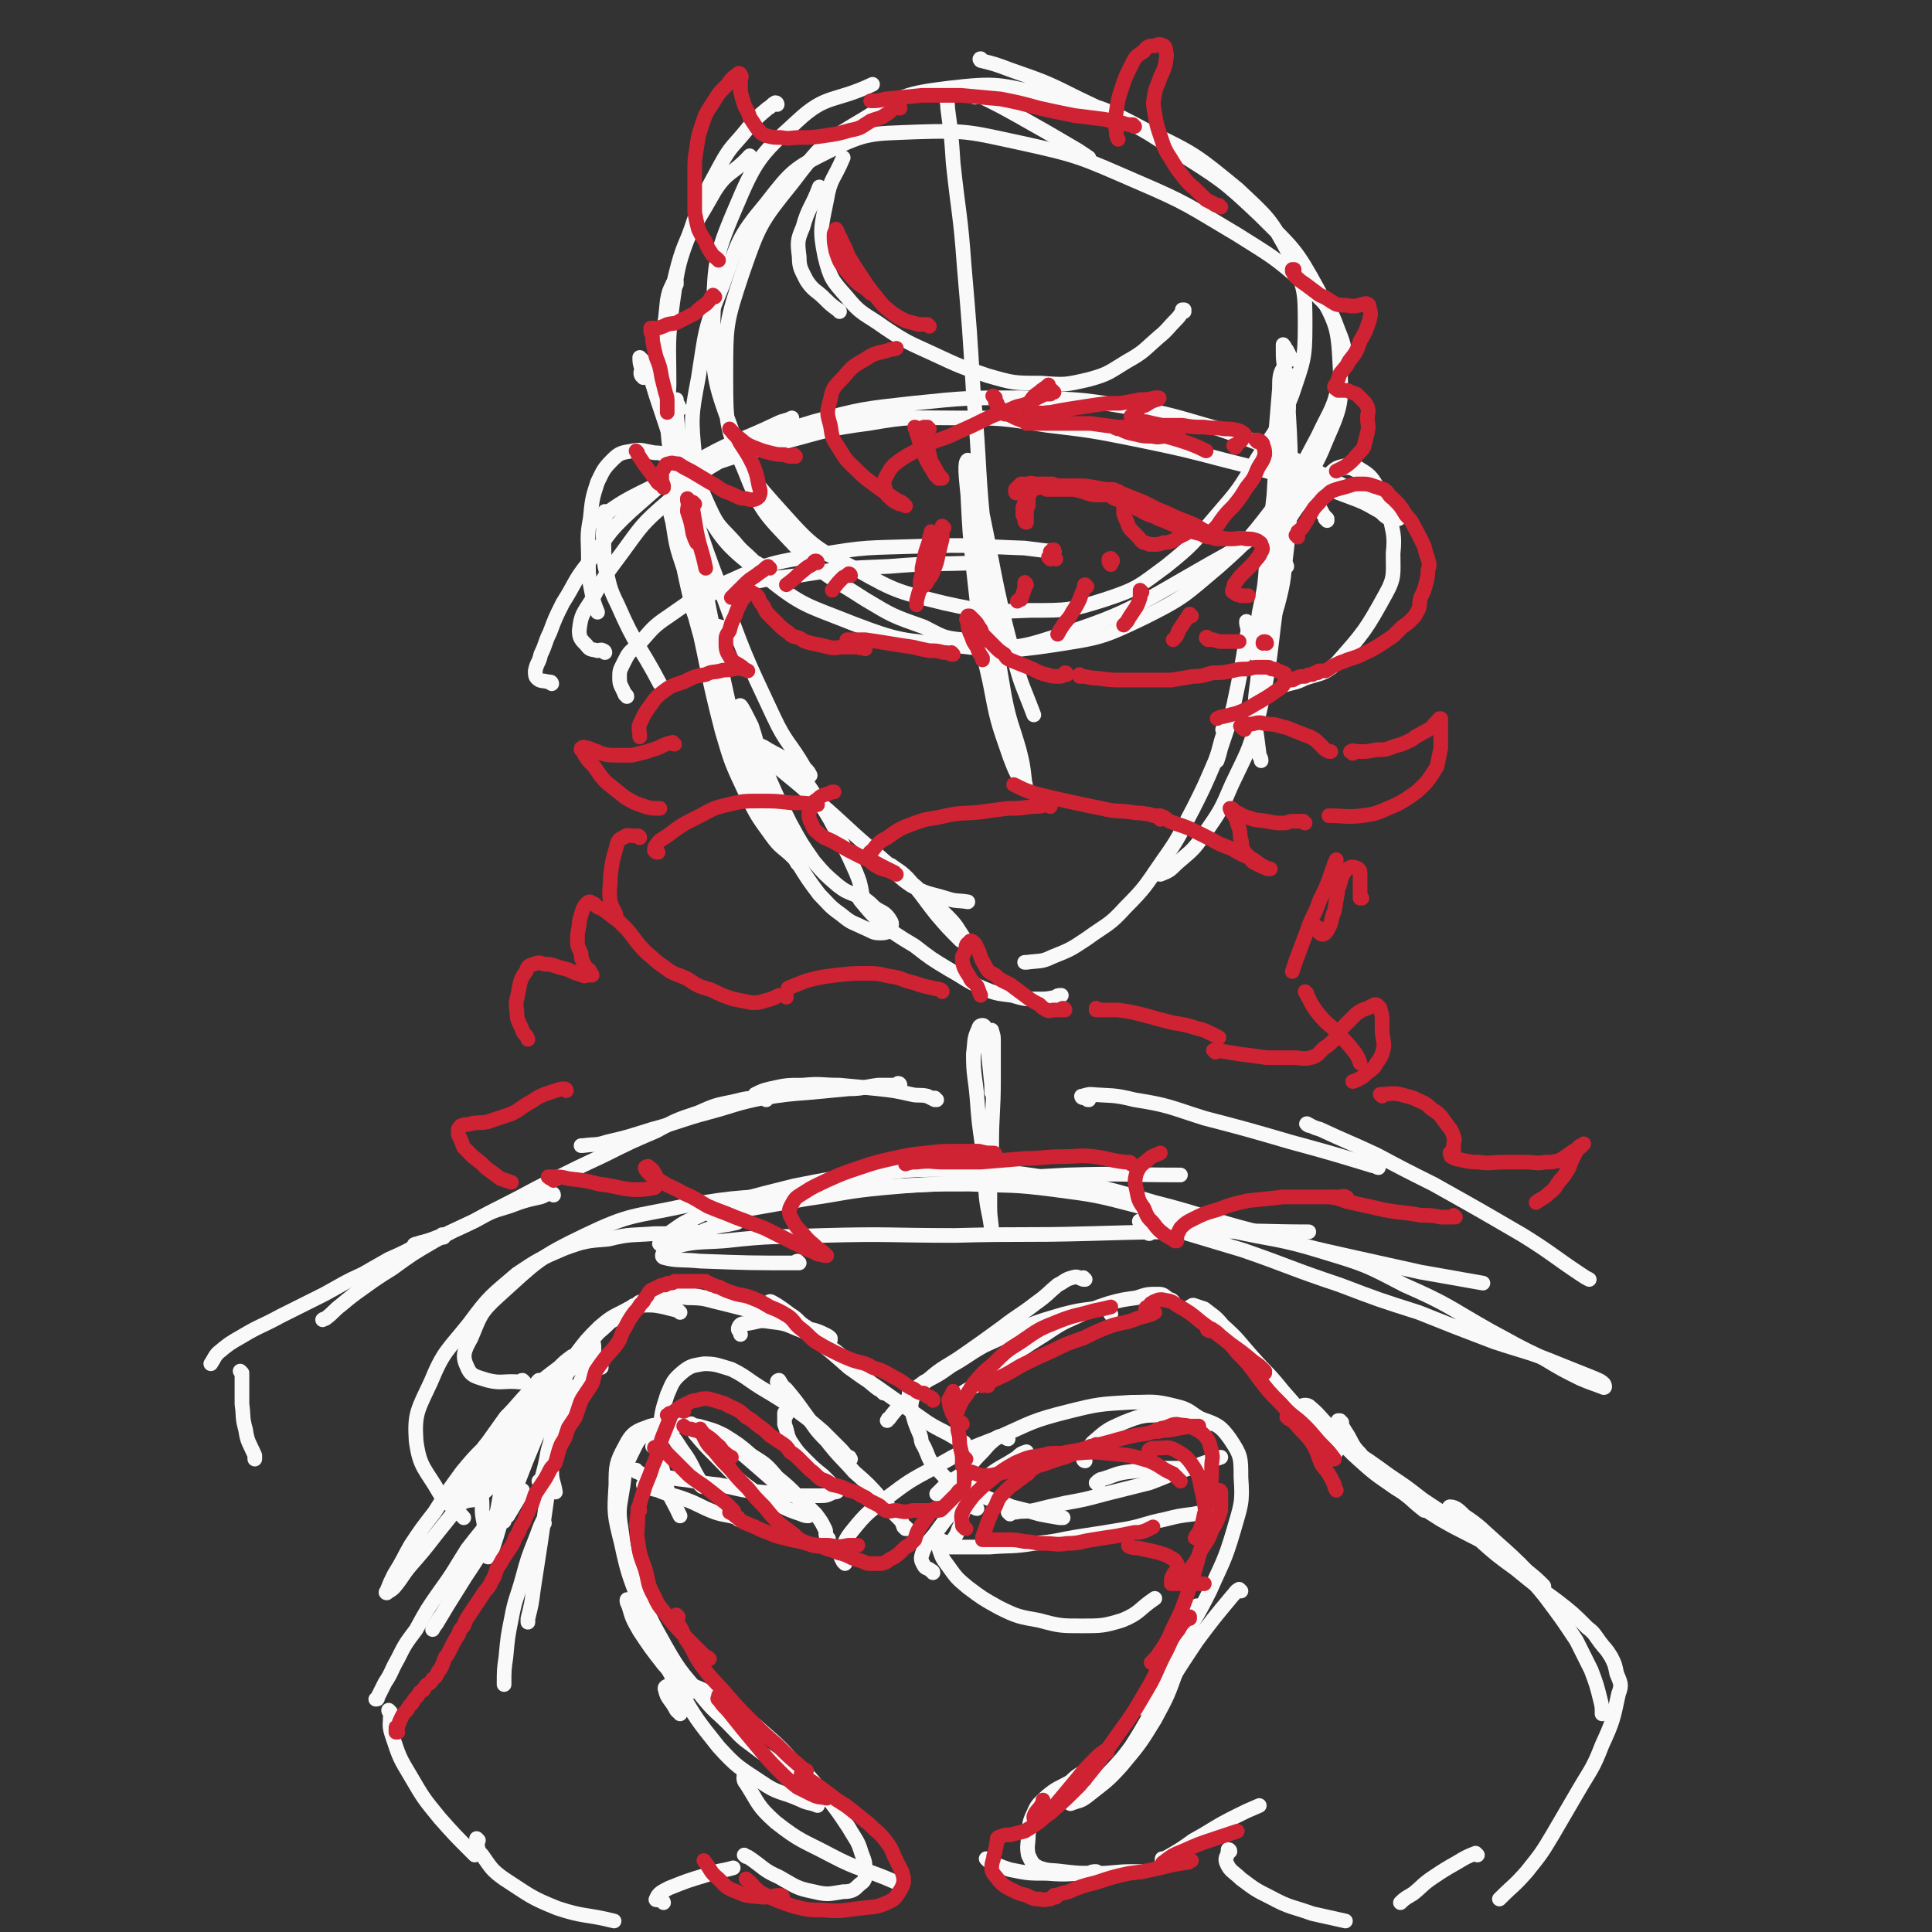 <svg viewBox='0 0 1054 1054' version='1.1' xmlns='http://www.w3.org/2000/svg' xmlns:xlink='http://www.w3.org/1999/xlink'><rect x="0" y="0" width="1054" height="1054" fill="#333333" stroke="none"/><g fill='none' stroke='#F9F9F9' stroke-width='8' stroke-linecap='round' stroke-linejoin='round'><path d='M458,170c0,0 0,-1 -1,-1 0,0 0,0 0,0 -4,-3 -4,-3 -7,-6 -5,-5 -6,-4 -10,-10 -3,-6 -4,-7 -4,-13 -1,-8 -1,-9 2,-16 3,-11 5,-11 9,-22 '/><path d='M532,53c0,0 -2,-1 -1,-1 1,0 3,0 5,1 10,5 10,5 19,10 16,9 16,9 33,19 3,2 3,2 6,4 '/><path d='M646,170c0,0 -1,-1 -1,-1 0,0 1,0 1,0 -2,2 -2,3 -4,5 -5,5 -5,6 -10,10 -8,7 -8,8 -17,13 -10,6 -10,7 -21,10 -13,3 -13,3 -26,2 -15,0 -15,0 -29,-4 -15,-5 -15,-5 -30,-12 -13,-6 -14,-6 -26,-14 -11,-8 -13,-7 -21,-17 -8,-9 -9,-10 -12,-22 -3,-15 -2,-16 1,-31 2,-12 4,-11 9,-23 '/><path d='M536,33c-1,0 -1,-1 -1,-1 -1,0 0,1 0,1 8,2 8,2 16,5 20,7 20,7 38,16 27,13 28,12 52,28 25,16 26,16 47,36 18,18 19,18 31,40 10,19 11,20 12,41 1,20 1,22 -7,40 -8,20 -10,20 -25,36 -16,19 -16,20 -38,32 -44,25 -45,28 -94,43 -20,6 -21,1 -42,-1 -11,-1 -11,-2 -21,-7 -17,-6 -17,-6 -32,-15 -20,-13 -22,-12 -39,-30 -16,-17 -18,-18 -27,-41 -10,-23 -10,-25 -10,-51 0,-28 0,-29 9,-56 9,-26 10,-28 27,-49 16,-21 17,-22 39,-35 21,-13 23,-14 47,-17 26,-3 27,-2 53,4 29,6 30,6 56,20 25,12 26,13 48,31 17,16 18,16 29,37 8,17 8,19 8,38 0,18 -1,19 -7,37 -7,18 -8,18 -19,35 -10,17 -10,17 -23,32 -12,14 -12,15 -27,27 -15,11 -15,12 -33,18 -19,6 -20,6 -41,6 -23,1 -24,1 -47,-4 -24,-6 -26,-6 -47,-18 -23,-12 -24,-12 -41,-31 -18,-20 -19,-21 -28,-46 -10,-27 -10,-29 -10,-58 1,-31 0,-34 12,-62 11,-26 13,-29 34,-48 16,-15 20,-10 41,-20 '/><path d='M415,309c0,0 0,-1 -1,-1 -1,-1 -2,-1 -3,-2 -5,-5 -6,-5 -10,-10 -8,-9 -9,-8 -14,-19 -6,-13 -6,-14 -8,-28 -2,-21 -2,-22 2,-43 4,-25 3,-26 13,-50 9,-24 8,-26 24,-45 14,-18 15,-19 35,-29 20,-10 23,-9 46,-10 29,-1 30,0 58,6 32,7 33,8 63,21 28,12 28,13 55,29 19,12 20,12 37,27 11,11 13,11 18,25 5,12 4,14 1,26 -3,17 -5,17 -12,32 -10,19 -10,19 -22,36 -14,18 -14,19 -32,35 -19,16 -19,17 -41,28 -23,11 -24,11 -50,15 -27,4 -28,3 -55,0 -27,-3 -28,-2 -54,-12 -25,-10 -27,-9 -48,-26 -20,-16 -22,-17 -35,-40 -14,-25 -14,-27 -18,-56 -4,-30 -4,-32 3,-61 6,-28 9,-28 23,-53 7,-11 10,-9 19,-19 '/><path d='M424,57c0,0 0,-1 -1,-1 -2,1 -2,2 -4,3 -6,5 -6,5 -11,11 -8,10 -9,9 -15,20 -9,17 -10,17 -16,35 -7,19 -7,19 -10,40 -3,22 -2,22 -2,45 -1,15 1,15 2,29 '/><path d='M369,155c0,-1 0,-1 -1,-1 0,-1 1,0 1,0 -1,1 -2,0 -2,1 -2,4 -2,4 -3,9 -1,10 -1,10 -2,20 0,15 0,15 1,30 1,18 1,19 3,37 2,16 2,16 5,33 2,13 2,13 6,25 1,6 1,6 3,12 '/><path d='M351,206c0,-1 -1,-1 -1,-1 -1,-2 0,-2 0,-4 -1,-3 -1,-4 -1,-6 0,0 1,1 2,2 4,9 4,9 7,19 6,18 6,18 12,36 11,34 10,35 23,69 13,36 13,36 29,70 7,15 9,14 17,28 2,2 2,2 3,4 '/><path d='M517,52c0,0 -1,-1 -1,-1 0,3 1,4 1,8 2,15 2,15 3,30 3,28 4,28 6,56 3,35 3,35 5,69 4,43 2,43 7,86 4,40 3,40 10,80 3,15 4,15 8,29 2,8 2,8 3,17 0,1 1,3 0,2 -4,-5 -5,-7 -8,-15 -7,-20 -7,-20 -11,-41 -3,-13 -3,-13 -5,-26 -2,-18 -2,-18 -4,-36 -2,-20 -2,-20 -3,-40 -1,-10 -2,-18 0,-19 1,0 3,8 5,16 10,45 8,46 20,91 4,16 5,16 11,32 '/><path d='M301,373c0,0 0,-1 -1,-1 0,0 0,0 -1,0 -3,-1 -4,0 -6,-2 -1,-1 -1,-2 -1,-4 1,-5 2,-4 3,-9 3,-6 2,-6 5,-12 3,-8 3,-8 7,-16 7,-11 6,-12 14,-22 11,-15 10,-16 23,-28 16,-14 16,-15 34,-26 22,-13 23,-11 46,-22 4,-2 4,-1 8,-3 '/><path d='M330,356c0,0 0,-1 -1,-1 -1,-1 -2,0 -3,0 -3,-1 -4,0 -6,-3 -3,-3 -4,-4 -4,-8 1,-9 2,-9 7,-17 7,-13 7,-13 16,-25 11,-15 11,-16 25,-28 16,-15 16,-15 35,-26 21,-11 22,-11 45,-18 26,-7 27,-7 54,-10 29,-3 30,-3 59,-3 29,1 29,0 58,5 25,4 25,5 50,12 20,7 20,7 40,16 14,7 14,8 28,15 9,5 9,5 18,10 5,3 5,4 10,6 2,1 2,1 3,1 0,0 0,0 -1,1 -1,0 -1,0 -2,0 0,0 0,1 -1,0 -1,0 -1,0 -2,0 -4,-2 -3,-3 -7,-5 -7,-4 -7,-4 -15,-7 -13,-5 -14,-5 -28,-9 -20,-6 -20,-6 -40,-11 -23,-6 -23,-6 -47,-11 -25,-5 -25,-5 -50,-8 -25,-4 -25,-4 -50,-4 -24,0 -24,-1 -47,3 -23,3 -23,4 -46,10 -21,6 -21,6 -42,13 -19,7 -19,6 -37,15 -14,7 -13,8 -26,16 '/><path d='M342,380c0,-1 -1,-1 -1,-1 -2,-5 -3,-5 -3,-9 0,-4 0,-4 2,-8 3,-6 3,-6 8,-10 8,-9 8,-10 17,-16 16,-11 16,-12 33,-19 22,-10 23,-10 47,-14 28,-5 28,-4 57,-5 28,-1 28,0 57,1 8,1 8,1 16,2 '/><path d='M394,343c0,0 0,-1 -1,-1 -3,-1 -3,0 -5,-1 -4,-2 -6,-1 -8,-4 -2,-3 -3,-6 0,-8 6,-6 9,-5 19,-8 17,-5 18,-5 36,-7 25,-4 25,-4 50,-5 24,-2 24,-1 49,-2 '/><path d='M705,196c0,0 -1,-1 -1,-1 0,0 0,0 0,0 -1,-2 -1,-2 -2,-4 -1,-1 -1,-2 -2,-3 0,0 0,1 0,3 0,5 0,5 1,11 1,12 1,12 2,24 1,18 1,18 1,35 0,19 0,19 -2,38 -2,16 -1,16 -5,31 -4,14 -6,15 -12,27 0,0 -1,-1 -1,-2 -1,-2 -1,-3 0,-6 1,-7 2,-7 3,-15 3,-14 3,-14 4,-28 2,-18 2,-18 4,-36 1,-17 1,-17 1,-34 1,-12 1,-12 2,-24 0,-5 0,-8 2,-11 0,-1 2,2 2,3 1,9 1,10 1,19 -1,17 -1,17 -2,33 -2,21 -3,21 -6,42 -4,37 -6,37 -9,74 -2,13 -1,13 -1,25 1,7 1,7 2,15 0,1 1,1 1,3 '/><path d='M697,294c0,0 -1,-2 -1,-1 0,2 0,3 0,7 0,16 2,16 0,32 -4,31 -3,31 -10,61 -5,18 -6,18 -14,35 -6,14 -6,14 -15,27 -6,9 -7,9 -15,16 -4,4 -4,4 -9,6 -1,0 -1,-1 -3,-1 '/><path d='M668,399c0,0 -1,-1 -1,-1 0,0 1,0 1,1 -3,8 -2,8 -5,16 -6,14 -6,14 -12,26 -8,15 -7,15 -17,29 -9,13 -9,14 -20,25 -9,10 -10,9 -21,17 -9,6 -9,6 -19,10 -6,3 -7,2 -14,3 0,0 0,0 -1,0 '/><path d='M371,223c0,0 -1,0 -1,-1 0,-1 0,-1 0,-1 -1,-1 -1,-2 -1,-3 0,0 0,1 0,2 0,7 0,7 1,15 3,17 2,17 5,33 8,45 8,45 17,90 5,24 5,24 11,47 2,11 3,11 6,22 1,3 1,4 2,6 0,0 1,-1 0,-2 -2,-8 -2,-8 -5,-16 -5,-14 -6,-14 -11,-28 -4,-13 -4,-13 -8,-26 -4,-11 -4,-11 -7,-22 -4,-15 -4,-15 -7,-29 -4,-12 -4,-12 -6,-25 -1,-4 -2,-8 -2,-8 0,0 2,4 3,8 6,26 6,26 12,52 7,31 6,31 14,62 5,17 5,17 13,34 6,12 6,12 14,23 5,7 6,6 12,12 1,1 2,3 2,3 0,-1 -1,-3 -2,-6 -5,-9 -6,-8 -10,-17 -6,-14 -6,-15 -11,-29 -4,-13 -4,-13 -7,-26 -1,-4 -2,-9 -1,-8 1,1 3,5 6,11 4,12 3,13 8,25 6,14 6,14 13,28 6,11 6,11 13,21 6,7 6,7 13,13 4,3 4,3 9,5 2,1 3,1 4,1 1,-1 0,-1 0,-3 -1,-5 -1,-5 -3,-10 -4,-9 -4,-9 -8,-17 -6,-12 -6,-12 -13,-23 -6,-9 -6,-10 -14,-18 -6,-6 -6,-5 -13,-9 -3,-2 -5,-3 -7,-2 -1,0 0,3 1,4 6,5 7,4 13,9 11,9 11,9 21,18 14,12 14,13 28,25 12,11 12,10 25,21 8,8 9,8 17,16 5,5 5,6 9,12 2,1 3,3 3,3 -1,1 -3,-1 -5,-2 -7,-7 -7,-7 -13,-14 -8,-10 -7,-10 -16,-20 -4,-4 -5,-4 -9,-7 0,0 0,1 0,2 5,4 5,5 11,9 9,5 9,4 19,7 6,2 6,1 12,2 '/><path d='M681,340c0,0 -1,-1 -1,-1 0,0 0,0 0,1 1,4 1,4 0,8 -3,18 -3,18 -7,37 -3,12 -3,11 -7,23 -1,4 -1,4 -2,7 '/><path d='M702,309c0,0 0,-1 -1,-1 0,0 0,0 0,0 -1,-1 -2,-1 -3,-2 -1,-3 -2,-3 -1,-6 0,-5 0,-5 2,-9 3,-6 3,-6 7,-12 4,-6 5,-6 10,-11 4,-5 4,-6 9,-9 4,-3 5,-3 9,-4 4,0 4,1 7,2 '/><path d='M724,284c0,0 0,-1 -1,-1 0,0 1,0 1,0 -2,-2 -2,-2 -3,-4 -1,-2 -2,-3 -2,-6 0,-4 -1,-4 1,-8 1,-4 2,-4 6,-7 3,-3 4,-3 8,-4 4,0 5,0 8,2 5,3 6,4 9,9 5,7 5,8 7,16 2,10 3,11 2,21 0,11 1,13 -4,22 -11,20 -12,21 -27,38 -7,6 -8,5 -17,8 -6,3 -6,2 -12,4 '/><path d='M375,258c0,0 0,0 -1,-1 0,0 1,0 1,0 -1,-1 -1,-2 -2,-3 -3,-2 -3,-3 -6,-4 -5,-2 -5,-3 -10,-3 -6,-1 -7,-2 -12,-1 -6,1 -7,1 -11,5 -5,5 -5,6 -8,12 -3,9 -3,10 -4,20 -2,10 -1,11 -1,22 0,9 0,9 2,19 1,5 1,5 3,10 '/><path d='M331,280c0,0 0,-1 -1,-1 0,0 1,0 1,1 0,1 -1,1 -1,3 0,5 -1,5 -1,9 1,9 0,9 1,17 3,11 2,11 7,21 10,23 12,22 23,43 '/><path d='M542,579c0,0 -1,0 -1,-1 0,-1 0,-2 0,-3 0,-5 -1,-5 -1,-10 0,-1 0,-3 1,-3 0,1 1,2 1,5 0,11 0,11 0,22 0,18 -1,18 -1,37 -1,16 -1,16 -1,32 0,8 1,8 1,15 1,0 0,-1 0,-1 -1,-10 -2,-10 -3,-19 -1,-13 -1,-14 -2,-27 -2,-14 -2,-14 -3,-27 -1,-12 -2,-12 -2,-24 1,-7 0,-8 3,-14 0,-2 3,-2 3,-1 2,4 1,6 2,13 1,9 1,9 2,19 0,2 0,2 0,4 '/><path d='M286,754c0,0 -1,-1 -1,-1 -1,0 -1,1 -1,1 -9,-1 -10,1 -18,-1 -6,-2 -9,-2 -11,-7 -3,-6 -2,-9 2,-16 5,-12 5,-14 15,-23 21,-19 22,-21 47,-33 25,-12 26,-10 54,-16 32,-6 32,-4 65,-7 36,-4 36,-3 73,-5 35,-3 35,-3 71,-5 31,-1 31,0 62,0 '/><path d='M436,689c-1,0 -1,0 -1,-1 -1,0 0,1 0,1 -26,0 -26,0 -53,-1 -10,-1 -13,0 -20,-2 -2,-1 1,-4 3,-5 14,-4 15,-3 30,-4 27,-3 27,-2 54,-3 36,-1 36,0 72,0 37,-1 37,0 73,-1 35,-1 35,-1 70,-1 25,-1 25,0 50,0 '/><path d='M415,441c0,0 0,-1 -1,-1 0,0 0,0 -1,0 -1,-2 -2,-2 -3,-4 0,-1 1,-2 1,-2 3,2 3,2 5,5 5,7 5,7 10,15 5,8 4,9 10,18 5,8 5,8 11,16 6,6 5,6 12,11 6,5 6,4 12,7 5,2 5,3 9,3 2,0 3,0 5,-1 1,-1 1,-1 1,-2 1,-3 0,-3 -1,-5 -3,-4 -4,-3 -8,-6 -3,-3 -3,-3 -6,-5 -1,-1 -3,-2 -3,-2 0,1 1,3 2,4 5,6 5,6 10,11 9,7 9,7 19,13 9,7 9,7 19,13 9,5 9,6 18,10 7,3 8,3 16,4 7,2 7,2 14,2 5,0 5,0 10,-1 1,-1 1,-1 3,-1 '/><path d='M402,667c0,0 -1,-1 -1,-1 0,0 1,1 1,1 -8,2 -9,1 -17,4 -7,3 -7,4 -14,6 -4,1 -5,2 -9,2 -1,0 -3,0 -2,-1 2,-3 3,-4 6,-6 7,-5 7,-5 14,-8 10,-5 10,-5 22,-9 15,-4 15,-4 31,-8 20,-4 20,-4 40,-6 24,-3 24,-3 49,-3 26,1 27,1 53,5 28,5 28,5 55,13 28,7 28,9 56,16 26,8 26,8 53,14 18,4 18,4 36,8 17,3 17,3 34,6 '/><path d='M627,673c0,0 -1,0 -1,-1 0,0 1,1 1,1 -2,-3 -7,-7 -5,-7 3,-1 8,1 16,4 20,6 20,6 40,12 26,9 26,10 53,19 21,8 21,8 43,15 20,8 20,8 41,16 18,6 18,5 35,12 10,4 10,4 20,8 2,1 3,1 5,3 0,0 1,2 0,2 -5,-2 -6,-2 -13,-5 -10,-5 -10,-5 -20,-11 -15,-7 -14,-7 -29,-15 -23,-13 -22,-14 -47,-25 -21,-11 -21,-11 -44,-18 -26,-8 -26,-6 -52,-12 -25,-6 -24,-8 -49,-13 -23,-6 -23,-6 -46,-9 -23,-3 -23,-2 -46,-3 -24,0 -24,0 -47,2 -21,2 -21,3 -42,6 -17,3 -17,3 -34,6 -8,1 -8,1 -17,2 -1,0 -1,0 -1,1 '/><path d='M381,673c0,0 0,-1 -1,-1 -2,0 -2,0 -4,1 -9,0 -9,0 -19,0 -12,1 -13,0 -25,3 -12,1 -13,1 -24,5 -14,6 -14,6 -26,14 -14,12 -15,12 -26,27 -12,15 -14,15 -21,32 -7,15 -9,17 -8,32 2,15 5,15 13,29 5,7 7,6 13,13 '/><path d='M452,840c0,-1 0,-1 -1,-1 -1,-3 0,-3 -1,-5 -2,-4 -2,-4 -5,-8 -5,-5 -5,-5 -10,-9 -7,-6 -7,-5 -14,-10 -8,-7 -8,-7 -15,-13 -7,-6 -7,-6 -15,-11 -5,-3 -5,-2 -11,-5 -2,0 -3,-2 -3,-1 0,1 1,3 2,5 6,7 6,7 12,13 8,8 8,9 17,16 8,6 8,5 17,10 6,3 6,3 12,5 2,1 3,1 4,1 1,-1 0,-2 0,-3 -3,-4 -3,-4 -6,-8 -5,-5 -5,-5 -11,-10 -6,-7 -6,-7 -14,-12 -7,-6 -7,-6 -15,-11 -6,-3 -7,-3 -14,-5 -6,-1 -6,-1 -13,-1 -4,-1 -4,-2 -8,0 -2,0 -2,1 -3,4 -1,3 0,4 -1,8 '/><path d='M377,779c-1,0 -1,0 -1,-1 -4,0 -4,-1 -8,0 -8,0 -9,-2 -16,1 -6,2 -8,4 -11,10 -5,9 -5,11 -5,21 -1,16 -1,16 3,32 4,19 5,19 12,38 9,21 8,21 19,41 10,17 10,17 22,32 10,11 11,11 23,19 10,7 11,5 22,10 4,2 4,1 9,3 '/><path d='M509,858c0,-1 -1,-1 -1,-1 -2,-2 -3,-1 -4,-3 -1,-2 -2,-3 -1,-6 2,-6 3,-6 7,-11 5,-7 5,-7 11,-14 8,-8 8,-9 16,-16 8,-7 9,-6 18,-12 2,-2 2,-2 5,-3 '/><path d='M461,853c0,0 0,0 -1,-1 -1,-2 -2,-3 -1,-5 2,-6 2,-7 6,-12 8,-10 9,-10 19,-18 12,-9 12,-9 25,-16 17,-10 18,-10 36,-17 18,-8 18,-9 38,-14 16,-4 17,-4 34,-5 12,0 12,-1 24,2 9,2 8,4 16,8 1,0 1,1 2,2 '/><path d='M592,797c0,0 -1,0 -1,-1 2,-4 2,-5 5,-9 8,-7 8,-7 17,-11 10,-4 11,-4 22,-4 10,-1 11,-1 20,2 9,3 11,4 16,11 6,9 6,10 6,21 1,14 0,15 -4,29 -5,17 -6,17 -13,33 -8,16 -9,16 -18,31 -7,12 -8,12 -15,24 -3,4 -3,4 -6,9 '/><path d='M677,868c0,0 -1,-1 -1,-1 -2,1 -2,2 -4,4 -10,12 -10,12 -19,24 -10,15 -10,15 -19,30 -9,14 -8,14 -17,28 -8,11 -9,10 -18,21 '/><path d='M495,834c0,0 -1,0 -1,-1 0,0 0,1 0,1 0,0 0,-1 -1,-1 -1,-3 -1,-3 -3,-5 -5,-5 -4,-5 -9,-10 -7,-8 -7,-8 -15,-15 -7,-8 -8,-8 -15,-17 -7,-7 -6,-7 -12,-15 -5,-7 -5,-7 -10,-13 -2,-2 -3,-2 -5,-4 0,-1 1,-1 1,-1 3,5 3,5 7,10 2,4 2,4 5,8 '/><path d='M464,796c0,0 -1,-1 -1,-1 0,0 1,0 0,0 -2,-1 -2,-2 -4,-4 -5,-5 -5,-5 -10,-10 -7,-6 -7,-6 -15,-12 -9,-6 -9,-6 -19,-12 -8,-5 -8,-6 -16,-10 -7,-2 -8,-3 -15,-3 -6,1 -7,1 -11,4 -6,5 -6,6 -9,13 -3,9 -3,10 -4,19 0,12 -1,13 2,24 2,12 4,12 9,23 '/><path d='M383,811c0,0 0,0 -1,-1 0,-1 0,-1 0,-2 -5,-8 -4,-9 -10,-17 -4,-6 -4,-7 -9,-10 -4,-2 -6,-2 -10,1 -5,3 -5,4 -8,10 -4,8 -4,9 -5,18 -2,13 -3,13 -1,25 2,16 3,16 9,30 6,17 6,17 15,33 9,16 10,15 22,30 5,6 6,6 12,12 6,6 6,7 13,12 13,10 13,9 26,18 6,4 6,4 11,8 '/><path d='M407,968c0,0 -1,-1 -1,-1 0,2 -1,4 1,6 7,11 6,12 16,21 14,11 15,10 30,18 17,9 18,7 36,15 '/><path d='M502,760c0,0 -1,-1 -1,-1 -2,0 -2,0 -4,1 0,0 -1,0 -1,0 4,-3 4,-3 8,-6 8,-4 8,-4 15,-9 9,-5 9,-6 18,-11 11,-5 11,-5 22,-10 10,-4 11,-4 21,-7 8,-2 8,-2 16,-3 4,0 5,-1 8,0 2,0 1,1 2,3 '/><path d='M555,746c0,-1 -1,-2 -1,-1 -4,1 -5,2 -9,4 -7,4 -7,4 -13,7 -4,2 -4,2 -7,4 -1,1 -2,2 -1,1 1,0 3,-1 5,-3 5,-4 4,-4 9,-9 7,-5 7,-5 15,-10 9,-6 9,-6 17,-11 9,-6 9,-6 18,-10 8,-4 8,-4 17,-7 7,-2 8,-2 15,-3 6,-2 6,-2 12,-2 3,0 3,1 6,3 1,0 1,0 2,1 '/><path d='M650,715c0,0 -1,-1 -1,-1 0,0 0,0 0,-1 1,0 1,-1 2,-1 3,1 3,1 6,2 5,4 6,4 10,9 9,8 8,8 16,17 8,9 9,9 17,19 8,9 8,9 15,19 6,7 5,8 10,16 1,1 1,1 1,2 '/><path d='M592,698c0,0 -1,-1 -1,-1 0,0 0,1 0,1 -3,-1 -3,-2 -6,-1 -4,1 -4,2 -8,4 -6,5 -5,5 -12,10 -9,7 -9,6 -18,13 -11,8 -11,8 -21,15 -10,7 -11,6 -20,14 -8,6 -7,7 -15,14 -3,3 -3,3 -6,7 -1,0 0,0 -1,1 '/><path d='M499,760c0,0 0,-1 -1,-1 0,0 0,0 0,1 0,4 -1,4 -1,8 2,8 2,8 5,15 1,3 0,3 2,6 3,6 2,7 7,12 6,7 7,7 14,13 0,1 1,1 1,1 '/><path d='M482,760c0,0 0,0 -1,-1 -1,-1 -2,-1 -3,-2 -4,-3 -3,-3 -7,-6 -4,-4 -4,-5 -9,-9 -6,-5 -6,-5 -12,-9 -7,-5 -7,-5 -15,-8 -7,-3 -7,-3 -15,-4 -6,-1 -6,0 -12,1 -3,0 -4,0 -5,2 -1,2 1,2 1,4 '/><path d='M435,721c0,0 -1,-1 -1,-1 0,0 1,1 1,1 -9,-3 -9,-3 -18,-6 -10,-2 -10,-2 -19,-5 -9,-2 -9,-1 -18,-3 -6,-1 -6,-2 -13,-2 -6,0 -6,0 -12,3 -4,1 -4,2 -7,5 -1,0 -1,1 -1,1 '/><path d='M371,716c0,0 0,0 -1,-1 -4,-1 -4,-1 -8,-2 -5,-1 -5,-1 -10,-1 -6,1 -6,0 -11,3 -8,4 -8,4 -14,9 -7,7 -7,7 -13,15 -5,7 -5,7 -10,14 -3,6 -2,6 -4,12 -1,5 -1,5 -2,10 '/><path d='M310,756c-1,0 -1,-2 -1,-1 -3,4 -4,5 -6,11 -2,7 -2,7 -2,14 -1,11 -1,11 0,23 0,5 1,5 2,11 '/><path d='M307,774c0,0 0,-1 -1,-1 -2,2 -2,3 -3,6 -2,7 -2,7 -2,14 -2,10 -1,10 -2,20 -2,14 -2,14 -4,28 -2,13 -2,13 -4,26 -1,8 -1,8 -3,16 0,1 0,1 0,2 '/><path d='M297,831c-1,0 -1,-1 -1,-1 -2,4 -2,5 -4,10 -4,10 -4,10 -7,21 -3,11 -4,11 -6,22 -2,10 -2,10 -3,21 -1,7 -1,7 -1,15 '/><path d='M328,746c0,0 0,-1 -1,-1 -2,-1 -2,0 -4,0 -4,0 -4,-1 -8,0 -4,2 -4,2 -7,6 -4,6 -3,7 -6,13 -5,10 -5,10 -10,21 -5,12 -5,12 -10,25 -5,11 -5,11 -9,21 -2,7 -2,7 -4,13 -1,3 -1,3 -2,5 0,0 -1,1 -1,0 0,-1 0,-1 -1,-3 0,-3 0,-3 -1,-6 0,-5 0,-5 0,-9 -1,-5 -1,-5 -1,-10 0,-5 -1,-5 -1,-10 1,-5 0,-5 1,-10 3,-7 3,-7 7,-13 5,-8 5,-8 10,-15 6,-9 6,-9 12,-17 1,-2 1,-2 2,-3 '/><path d='M305,753c0,0 -1,-1 -1,-1 -5,5 -6,5 -10,12 -6,9 -7,9 -11,18 -5,11 -4,11 -8,22 -2,11 -2,11 -4,22 -1,1 0,1 -1,3 '/><path d='M343,874c0,-1 -1,-2 -1,-1 0,1 0,1 1,3 2,7 2,7 6,14 6,9 6,9 13,18 7,8 7,7 15,15 '/><path d='M371,935c0,-1 -1,-1 -1,-1 -1,-1 -1,-1 -1,-1 -3,-6 -5,-6 -6,-11 -1,-2 1,-2 3,-3 5,-1 5,-1 10,0 9,3 9,4 16,8 10,6 10,7 20,14 10,9 11,9 20,19 10,9 9,9 18,19 7,9 7,9 13,18 4,7 5,7 7,14 2,5 2,5 2,11 0,3 0,4 -3,6 -3,3 -4,4 -9,4 -7,1 -8,2 -16,0 -10,-2 -10,-3 -19,-8 -9,-4 -8,-5 -17,-11 -1,0 -1,0 -2,-1 '/><path d='M654,877c0,0 -1,-1 -1,-1 0,0 0,0 0,1 -2,5 -2,5 -3,10 -4,12 -3,12 -8,24 -5,14 -5,14 -12,27 -8,13 -8,13 -18,25 -8,9 -9,9 -19,17 -4,3 -4,2 -9,4 '/><path d='M595,966c-1,0 -1,-1 -1,-1 -5,3 -6,3 -10,7 -7,4 -7,3 -13,8 -4,4 -5,4 -7,9 -3,6 -2,6 -3,12 0,5 -1,6 0,11 2,4 2,5 6,7 6,2 6,1 13,2 9,1 9,1 18,1 10,0 10,-1 20,-1 2,0 2,0 5,0 '/><path d='M539,1015c0,0 -1,-1 -1,-1 0,0 1,1 1,1 6,3 6,3 12,5 10,2 10,2 20,2 12,1 12,0 23,0 2,-1 2,-1 4,-1 '/><path d='M635,1015c0,0 -1,0 -1,-1 0,0 0,1 0,1 1,-1 1,-1 3,-2 7,-4 7,-4 14,-9 11,-6 11,-7 23,-13 6,-3 6,-3 13,-6 '/><path d='M732,776c-1,0 -1,0 -1,-1 -1,0 0,1 0,0 0,0 -1,0 -1,0 2,2 2,3 4,6 4,6 3,7 8,12 6,8 6,8 13,14 6,5 7,5 13,9 4,4 4,4 9,8 '/><path d='M729,792c0,0 -1,-1 -1,-1 -3,-3 -3,-3 -6,-7 -2,-1 -4,-3 -3,-4 0,0 2,0 5,1 6,3 6,4 12,9 11,7 11,7 22,15 9,6 9,6 18,13 12,8 12,8 25,16 12,8 12,8 24,16 2,2 2,2 4,3 '/><path d='M815,842c0,-1 -1,-1 -1,-1 0,0 0,0 1,1 5,5 6,4 11,10 8,9 9,9 17,19 9,12 9,12 17,24 4,8 4,8 8,16 3,8 3,8 5,16 1,4 1,4 1,8 '/><path d='M550,785c-1,0 -1,-1 -1,-1 0,0 0,0 0,0 0,0 0,-1 -1,-1 -2,1 -3,0 -5,2 -5,4 -4,4 -8,8 -5,5 -5,6 -10,11 -4,3 -5,3 -9,6 -2,2 -2,2 -4,4 0,0 -1,1 -1,1 1,0 1,-1 3,-1 2,0 2,0 5,0 4,-1 4,-1 8,-1 5,2 5,3 11,4 7,3 7,2 14,5 8,2 8,2 15,4 5,1 5,1 11,2 1,0 1,0 2,0 '/><path d='M551,826c0,-1 -1,-1 -1,-1 0,-1 0,0 0,0 2,0 2,0 4,0 5,-1 5,0 10,-1 8,-2 8,-2 17,-4 11,-2 11,-2 22,-5 12,-3 12,-3 24,-6 11,-4 11,-5 22,-8 8,-3 8,-3 17,-6 '/><path d='M599,810c0,-1 -1,-1 -1,-1 1,-1 2,-2 3,-2 7,-2 7,-3 14,-4 9,-1 9,-1 18,-2 6,0 6,0 11,0 '/><path d='M429,772c-1,0 -1,-2 -1,-1 0,2 0,3 0,6 2,5 1,5 3,9 4,6 4,6 9,11 4,4 4,4 9,8 3,3 3,3 6,6 1,1 2,1 2,2 0,1 -1,1 -2,1 -3,1 -3,2 -7,2 -6,0 -6,0 -12,0 -10,-1 -10,-1 -21,-2 -12,-1 -12,-2 -23,-4 -11,-1 -11,-2 -21,-3 -7,-1 -7,-1 -15,-2 -4,0 -5,0 -8,-2 -1,0 -1,0 -1,-1 '/><path d='M403,829c0,0 0,-1 -1,-1 -6,-2 -6,-1 -12,-3 -8,-3 -8,-4 -16,-7 -8,-3 -8,-2 -15,-5 -4,-1 -4,-1 -8,-3 '/><path d='M295,809c0,0 0,-1 -1,-1 0,0 1,1 1,1 0,0 0,-1 0,-1 1,-3 1,-3 2,-7 2,-8 1,-8 4,-16 3,-9 4,-8 8,-16 4,-8 4,-8 8,-16 2,-5 3,-5 5,-10 1,-3 1,-3 2,-6 0,-2 0,-2 0,-3 0,-1 -1,-1 -1,-1 -3,1 -3,1 -5,3 -3,3 -3,4 -6,8 -4,7 -4,8 -8,16 -4,7 -3,7 -7,14 -7,10 -7,10 -14,19 -6,8 -6,8 -13,16 -5,4 -5,5 -10,8 -2,2 -3,1 -6,2 -2,1 -2,0 -4,0 -1,0 -1,0 -2,-1 -1,0 -1,-1 -1,-1 1,-4 2,-4 4,-7 3,-5 3,-5 7,-10 4,-7 3,-7 8,-13 5,-7 5,-7 10,-14 7,-7 6,-7 13,-14 8,-7 8,-7 16,-13 3,-3 3,-3 7,-6 1,0 1,0 3,-1 0,-1 0,-1 0,-1 -1,3 -1,3 -3,6 -4,6 -4,6 -9,12 -5,8 -5,8 -11,16 -10,11 -10,11 -19,22 -10,11 -10,11 -19,23 -8,10 -8,10 -16,20 -7,9 -7,9 -14,17 -5,6 -4,6 -9,12 -2,2 -3,2 -4,3 -1,0 0,-1 0,-1 2,-5 2,-5 4,-9 5,-8 5,-9 9,-16 6,-9 6,-9 13,-18 7,-11 7,-11 15,-22 9,-11 10,-11 20,-21 9,-11 9,-10 20,-20 10,-11 11,-10 21,-20 6,-6 5,-7 11,-12 3,-4 4,-4 7,-7 2,-2 2,-2 4,-3 1,-1 1,-1 2,-2 1,-1 1,-1 1,-1 1,0 1,0 1,0 0,0 0,0 0,0 0,0 0,0 1,0 0,0 0,0 0,-1 1,0 1,0 2,0 0,-1 0,-1 0,-1 1,-1 1,-1 2,-1 1,-1 1,-2 3,-2 2,-2 2,-2 5,-2 5,-1 5,-1 9,-2 7,-1 7,-1 14,0 10,0 10,1 19,3 12,3 12,3 23,6 11,3 11,3 21,7 6,2 6,1 12,4 2,1 2,1 3,2 0,1 0,1 0,1 -2,-1 -3,-1 -5,-2 -4,-2 -4,-2 -8,-5 -5,-3 -4,-4 -9,-7 -4,-3 -4,-3 -7,-5 -2,-1 -3,-2 -4,-2 0,0 1,0 2,1 4,3 4,3 8,7 7,6 7,6 14,12 10,8 10,8 19,16 11,8 12,8 23,16 10,7 10,7 20,14 8,5 8,4 16,9 2,1 2,1 4,2 '/><path d='M286,799c0,0 0,-1 -1,-1 0,0 1,1 0,1 -1,4 -1,4 -3,8 -3,7 -3,7 -6,15 -5,9 -5,9 -10,19 -6,10 -6,10 -12,19 -5,8 -5,8 -10,16 -3,5 -3,5 -6,10 -1,1 -2,3 -2,3 1,-2 2,-4 5,-8 '/><path d='M275,830c0,0 -1,-1 -1,-1 1,-1 2,-1 3,-2 3,-5 3,-5 6,-10 1,-2 2,-4 2,-4 -1,0 -3,1 -5,3 -6,5 -6,5 -10,11 -8,9 -8,9 -15,18 -7,11 -7,12 -15,23 -7,10 -7,10 -13,21 -6,8 -6,8 -10,16 -4,7 -3,7 -7,13 -2,4 -2,4 -4,8 0,1 0,1 -1,1 '/><path d='M213,934c0,0 -1,-1 -1,-1 0,0 0,1 1,1 0,7 -1,7 1,13 4,12 4,12 10,22 7,12 7,12 16,23 8,9 8,9 17,18 1,1 1,1 2,2 '/><path d='M261,1004c0,0 -1,-1 -1,-1 0,0 0,1 0,1 1,4 0,5 3,8 5,7 5,8 12,13 14,9 14,10 29,16 15,5 15,3 31,7 '/><path d='M362,1038c0,0 0,-1 -1,-1 -1,-1 -4,0 -3,-1 1,-3 3,-4 7,-6 10,-4 10,-4 20,-7 8,-3 8,-2 15,-4 '/><path d='M671,1010c0,-1 -1,-1 -1,-1 0,0 0,0 0,0 0,4 -2,4 -1,7 2,5 4,5 8,9 8,6 8,6 16,10 11,6 12,5 23,9 9,2 9,2 18,4 '/><path d='M715,772c0,0 -1,-1 -1,-1 0,0 1,0 0,0 -1,-1 -4,-3 -4,-4 0,0 2,-1 4,0 6,5 5,5 11,11 8,9 7,10 16,18 11,10 12,10 24,18 10,8 10,8 21,15 14,8 14,7 28,15 9,6 9,6 18,12 4,4 4,4 8,8 1,1 3,2 2,1 -3,-3 -4,-4 -9,-8 -8,-8 -8,-8 -17,-16 -8,-7 -8,-8 -17,-14 -3,-3 -5,-5 -8,-5 -1,0 0,3 2,4 5,7 6,7 13,13 10,9 10,9 21,17 11,9 11,9 22,17 9,7 9,7 17,15 4,3 4,4 7,8 3,4 3,3 6,8 2,4 2,4 3,9 2,5 3,6 1,11 -3,14 -3,15 -9,28 -5,13 -6,13 -13,25 -7,12 -7,12 -14,24 -6,10 -6,10 -14,20 -7,8 -7,7 -15,15 '/><path d='M806,1012c0,0 -1,-1 -1,-1 -5,2 -5,2 -10,5 -7,4 -7,4 -13,8 -6,4 -6,5 -11,9 -3,2 -4,2 -7,5 '/><path d='M533,823c-1,0 -1,-1 -1,-1 -1,0 -1,0 -2,0 -1,0 -1,0 -3,0 0,0 0,0 -1,0 0,0 0,0 0,0 -1,0 -1,0 -1,0 0,2 0,2 0,4 -1,4 0,4 -2,8 -1,3 -1,3 -3,6 -1,2 -2,2 -4,3 0,1 -1,1 -1,1 0,0 1,0 2,0 4,0 4,0 8,0 8,0 8,0 15,0 12,-1 12,0 24,-2 13,-1 13,-2 26,-4 13,-2 13,-2 25,-4 10,-2 10,-3 20,-5 8,-2 8,-2 16,-3 5,-1 5,-1 10,-1 '/><path d='M516,842c-1,0 -1,-1 -1,-1 -1,0 0,0 -1,0 -1,-1 -1,-1 -3,-2 0,0 0,0 0,0 1,3 0,3 1,5 2,6 2,6 5,10 5,7 5,7 11,12 8,6 8,6 17,11 10,5 11,5 22,7 11,3 12,3 23,3 11,0 12,0 22,-3 10,-4 9,-6 18,-12 '/><path d='M511,600c-1,0 -1,-1 -1,-1 0,0 0,1 0,1 -2,-1 -2,-1 -4,-2 -4,-1 -5,0 -9,-1 -9,-2 -9,-2 -18,-3 -10,-1 -10,-1 -21,-2 -10,0 -10,-1 -20,0 -9,0 -9,0 -18,2 -4,1 -4,1 -8,3 0,0 0,0 0,0 '/><path d='M491,592c0,0 0,-1 -1,-1 0,0 0,1 -1,1 -5,0 -5,0 -10,0 -8,1 -8,2 -16,2 -10,1 -11,1 -21,2 -13,1 -13,1 -26,3 -15,3 -15,4 -30,8 -15,4 -15,5 -30,9 -13,4 -12,4 -25,7 -6,2 -6,1 -13,2 -1,0 -1,0 -1,0 '/><path d='M418,600c-1,-1 -1,-2 -1,-1 -9,0 -9,0 -17,2 -10,2 -10,2 -19,6 -12,4 -12,4 -23,10 -14,6 -14,6 -28,13 -15,7 -15,7 -29,14 -14,7 -13,7 -27,14 -14,7 -14,8 -28,14 -8,4 -8,4 -17,6 -1,1 -1,0 -3,1 '/><path d='M302,652c0,0 0,-1 -1,-1 -3,0 -3,1 -6,2 -9,2 -9,2 -17,5 -10,3 -10,3 -19,8 -11,5 -11,5 -22,11 -12,7 -12,7 -23,15 -8,5 -8,5 -15,10 -7,5 -7,5 -13,10 -4,3 -4,4 -8,7 -1,1 -1,0 -2,1 '/><path d='M242,675c0,-1 0,-1 -1,-1 0,-1 1,0 0,0 -5,2 -5,2 -11,4 -9,5 -9,5 -18,9 -7,4 -7,4 -14,8 -11,5 -10,5 -21,11 -12,6 -12,6 -24,12 -11,6 -11,5 -21,11 -7,4 -7,4 -13,9 -2,2 -2,3 -4,6 '/><path d='M132,749c0,0 -1,-1 -1,-1 0,0 1,1 1,2 0,3 0,3 0,5 0,6 0,6 0,11 1,7 0,7 2,14 1,7 2,7 5,14 0,1 0,1 0,2 '/><path d='M594,600c-1,0 -1,0 -1,-1 -2,0 -3,0 -3,-1 1,0 3,-1 5,-1 12,1 12,0 24,3 19,3 19,4 38,10 23,6 23,6 47,13 22,6 22,6 45,13 2,0 2,1 3,1 '/><path d='M714,614c0,0 -2,-1 -1,-1 2,1 3,2 7,3 15,7 16,7 31,14 15,8 15,8 31,16 25,14 25,14 49,28 16,10 16,11 31,21 3,2 3,2 5,3 '/></g>
<g fill='none' stroke='#CF2233' stroke-width='8' stroke-linecap='round' stroke-linejoin='round'><path d='M507,234c0,0 -1,0 -1,-1 0,0 0,1 0,1 -1,-1 -1,-1 -1,-1 0,0 -1,0 -1,0 0,0 0,0 0,0 1,2 0,2 1,4 0,4 0,4 1,7 1,4 1,4 2,8 2,3 2,3 3,5 1,2 1,2 2,3 1,1 1,1 1,1 -1,0 -1,0 -2,0 -2,-2 -2,-2 -3,-4 -2,-3 -2,-3 -4,-7 -2,-4 -2,-4 -3,-8 -1,-3 -1,-3 -2,-6 0,-2 -1,-2 -1,-3 0,0 1,0 1,1 1,2 1,2 2,5 '/><path d='M515,288c0,0 -1,-1 -1,-1 0,0 0,1 0,1 0,3 0,3 0,6 -1,4 -1,4 -2,8 -1,5 -1,5 -3,10 -1,3 -2,3 -3,5 -1,2 -1,2 -3,3 0,1 -1,1 -1,1 0,-2 0,-2 0,-4 1,-4 1,-4 1,-7 1,-5 1,-5 2,-9 1,-3 1,-3 2,-6 0,-2 0,-2 1,-4 0,0 0,-1 0,-1 0,1 0,1 0,3 -1,3 -1,3 -2,7 -1,5 -1,5 -2,10 -1,6 -1,6 -2,11 -1,3 -1,3 -2,7 0,1 0,1 0,2 '/><path d='M582,368c0,0 0,-1 -1,-1 0,0 0,1 0,1 0,0 0,0 0,0 -2,1 -2,1 -3,1 -4,0 -4,0 -7,-1 -5,-1 -5,-2 -10,-4 -5,-2 -5,-2 -10,-4 -2,-1 -2,-1 -3,-3 -3,-2 -3,-2 -5,-4 -3,-3 -3,-3 -6,-6 -2,-2 -1,-3 -3,-5 -1,-2 -1,-2 -3,-4 -1,-1 -1,-1 -2,-2 0,0 0,0 -1,0 0,0 0,0 0,0 -1,2 -1,2 0,3 0,3 0,3 1,6 2,4 1,4 4,8 1,3 1,3 3,6 0,0 0,0 0,1 '/><path d='M520,357c0,0 -1,-1 -1,-1 0,0 0,1 0,1 -2,-1 -2,-1 -4,-1 -4,-1 -4,-1 -8,-1 -5,-1 -5,-1 -9,-2 -7,-1 -7,-1 -13,-2 -6,-1 -6,-1 -13,-2 -5,0 -5,0 -10,0 '/><path d='M472,354c0,0 0,-1 -1,-1 0,0 0,0 0,0 -2,1 -2,0 -4,0 -3,0 -3,0 -7,0 -4,0 -4,1 -8,0 -4,-1 -4,-1 -9,-2 -4,-1 -4,-1 -7,-3 -4,-1 -4,-1 -6,-3 -3,-2 -3,-2 -6,-5 -3,-3 -3,-3 -5,-5 -2,-2 -1,-2 -3,-5 -1,-1 -1,-1 -2,-3 0,-1 0,-1 -1,-2 -1,-1 -1,-1 -2,-1 0,0 0,0 -1,-1 -1,0 -1,0 -2,0 -1,1 -1,1 -1,2 -2,2 -2,2 -3,4 -2,4 -2,4 -3,7 -2,4 -2,4 -3,8 -2,3 -2,3 -2,6 0,4 0,5 2,8 2,4 3,3 7,6 1,1 1,1 3,2 '/><path d='M405,365c-1,0 -1,-1 -1,-1 -2,0 -2,1 -4,1 -4,1 -4,0 -7,1 -4,1 -4,0 -8,2 -6,1 -6,1 -12,4 -6,2 -7,2 -12,6 -4,3 -4,4 -7,8 -3,4 -3,5 -5,9 -1,3 0,3 0,7 '/><path d='M368,406c-1,0 -1,-1 -1,-1 -4,1 -4,1 -8,3 -3,1 -3,1 -6,2 -4,1 -4,1 -8,2 -4,0 -4,0 -9,0 -4,0 -4,0 -8,-1 -2,-1 -2,-1 -5,-2 -2,-1 -2,-1 -4,-1 0,0 -1,-1 -1,0 -1,0 -1,0 -1,1 1,1 1,1 2,3 2,3 2,3 5,6 3,4 3,5 7,9 5,4 5,4 10,8 5,3 5,3 11,5 3,1 4,1 8,1 '/><path d='M590,369c0,0 -1,0 -1,-1 0,0 0,1 0,1 1,0 1,0 1,0 4,0 4,1 9,1 7,1 7,1 14,1 7,0 7,0 14,0 6,0 6,0 12,0 6,-1 6,-1 12,-2 6,0 6,-1 11,-2 5,0 5,0 10,-1 4,-1 4,-1 9,-1 3,-1 3,-1 6,-1 3,0 3,0 5,0 1,0 1,1 2,1 2,0 2,0 3,1 1,0 1,0 2,1 1,0 2,0 2,1 1,2 0,2 0,4 -1,2 -1,2 -2,3 -7,5 -7,5 -14,9 -5,3 -5,3 -10,5 -4,1 -4,1 -8,2 -1,0 -1,0 -3,1 '/><path d='M679,398c0,0 -1,-1 -1,-1 0,0 0,1 0,0 0,0 -2,-1 -1,-1 2,-1 3,-1 6,-1 4,-1 4,-1 8,0 6,0 6,1 11,2 5,2 5,2 10,4 3,1 3,1 6,3 2,2 2,2 4,4 1,1 1,1 3,2 0,0 0,0 1,0 '/><path d='M738,411c-1,-1 -2,-1 -1,-1 1,-1 2,0 5,0 4,0 4,0 9,-1 5,0 5,0 10,-2 4,-1 4,-1 8,-3 3,-1 2,-2 5,-3 3,-2 4,-2 7,-4 1,-1 1,-2 3,-3 0,-1 1,-1 1,-1 0,-1 0,-1 1,-1 0,0 0,0 0,0 0,1 0,1 0,2 0,3 0,3 0,6 0,4 0,4 0,8 -1,5 -1,5 -2,10 -3,5 -3,5 -6,9 -5,5 -5,5 -11,9 -5,3 -5,3 -10,5 -7,3 -7,3 -14,4 -9,1 -9,0 -18,0 '/><path d='M712,449c-1,0 -1,-1 -1,-1 -2,0 -2,0 -4,0 -1,0 -1,0 -2,0 -2,0 -2,1 -5,1 -4,0 -4,0 -9,-1 -5,-1 -5,0 -10,-2 -4,-1 -4,-2 -7,-3 -1,-1 -1,-1 -2,-2 0,0 -1,0 -1,0 1,3 2,3 3,5 1,3 1,3 2,6 1,3 0,3 1,6 1,3 0,3 1,5 1,2 1,2 2,3 1,1 1,1 2,2 1,2 1,2 3,3 2,1 2,1 4,2 1,0 1,0 3,1 0,0 0,0 1,0 0,0 0,0 0,0 -2,0 -2,0 -3,-1 -4,-2 -4,-3 -8,-5 -5,-2 -5,-2 -10,-5 -5,-2 -6,-2 -11,-5 -6,-3 -6,-3 -12,-6 -5,-2 -6,-2 -11,-4 -3,-2 -2,-2 -5,-3 -1,0 -1,0 -1,0 '/><path d='M633,447c0,0 0,-1 -1,-1 -1,-1 -1,-1 -2,-1 -2,0 -2,-1 -5,-1 -4,-1 -4,0 -8,-1 -8,-1 -8,0 -16,-2 -10,-2 -10,-2 -19,-4 -9,-2 -9,-2 -17,-4 -6,-2 -6,-2 -12,-5 '/><path d='M573,440c0,0 -1,-1 -1,-1 -1,0 -1,0 -1,0 -4,1 -4,1 -8,1 -7,1 -7,1 -13,1 -8,1 -8,1 -15,2 -9,1 -10,0 -19,2 -8,2 -9,1 -17,4 -8,3 -8,3 -15,8 -4,2 -5,3 -8,7 -2,1 -2,2 -2,4 1,3 2,3 5,5 4,2 4,1 8,3 1,0 2,1 2,1 0,0 -1,0 -1,-1 -4,-2 -4,-2 -8,-4 -5,-3 -5,-2 -11,-5 -6,-3 -6,-3 -13,-7 -5,-3 -6,-2 -10,-6 -3,-2 -2,-3 -4,-6 -1,-3 -1,-4 0,-6 1,-4 1,-4 4,-6 3,-3 4,-2 8,-4 1,0 1,0 1,0 '/><path d='M446,439c0,0 -1,-1 -1,-1 0,0 1,1 0,1 -6,-1 -7,-1 -13,-1 -9,-1 -9,-1 -17,-1 -9,0 -10,0 -18,2 -9,2 -9,3 -17,7 -8,4 -8,4 -16,10 -3,2 -4,2 -6,5 -1,1 -1,2 -1,3 1,1 1,1 2,1 '/><path d='M581,551c0,0 0,-1 -1,-1 -1,0 -1,1 -1,1 -2,0 -2,0 -3,0 0,0 0,0 -1,0 -2,0 -2,1 -4,0 -2,-1 -2,-1 -4,-3 -4,-2 -4,-2 -8,-5 -4,-3 -4,-3 -8,-6 -4,-2 -5,-2 -8,-5 -4,-2 -4,-2 -6,-6 -2,-3 -2,-4 -3,-7 -1,-2 -1,-2 -2,-4 -1,-1 -1,-1 -1,-1 -1,-1 -2,-1 -2,0 -2,1 -2,2 -2,3 -1,3 -1,3 -2,5 0,3 0,3 1,6 1,2 1,2 3,5 1,3 2,2 4,5 1,2 1,3 2,5 '/><path d='M514,541c0,0 0,-1 -1,-1 -1,-1 -2,0 -4,-1 -5,-1 -5,-1 -11,-3 -5,-1 -5,-2 -10,-3 -7,-1 -7,-2 -14,-2 -9,0 -9,0 -18,1 -8,1 -8,1 -16,3 -5,2 -5,2 -10,4 '/><path d='M429,544c0,-1 0,-1 -1,-1 -1,0 -1,0 -3,0 -4,2 -4,2 -8,3 -3,1 -3,1 -7,1 -5,-1 -5,-1 -10,-2 -6,-2 -6,-2 -12,-5 -7,-2 -7,-2 -13,-6 -6,-3 -7,-2 -12,-6 -6,-4 -5,-4 -10,-8 -4,-4 -4,-4 -7,-8 -3,-4 -3,-4 -6,-7 -3,-3 -3,-3 -6,-5 -2,-2 -3,-2 -5,-4 -3,-1 -3,-1 -5,-3 -1,0 -1,0 -2,-1 -1,0 -1,0 -2,1 -1,1 -1,1 -2,3 -1,3 -1,3 -2,7 0,4 -1,4 -1,9 0,4 0,4 2,8 0,4 1,4 2,7 1,2 2,1 3,3 0,1 1,1 1,2 -1,0 -1,0 -2,0 -2,0 -2,1 -3,0 -4,-1 -4,-1 -8,-3 -4,-1 -4,-1 -7,-2 -3,-1 -3,-1 -6,-1 -3,-1 -3,-1 -6,0 -3,1 -3,1 -4,4 -3,4 -3,5 -4,10 -1,6 -2,6 -1,12 0,5 1,5 3,10 1,3 2,2 3,5 '/><path d='M309,595c0,0 0,-1 -1,-1 -2,0 -2,0 -5,1 -3,1 -3,1 -6,2 -5,2 -5,3 -9,5 -5,3 -5,4 -10,6 -6,2 -6,2 -12,4 -5,1 -5,0 -9,1 -3,1 -3,0 -5,1 -1,0 -1,1 -2,2 0,1 0,1 0,2 0,1 0,1 1,3 1,2 1,3 2,5 3,3 3,3 5,5 4,3 4,3 7,6 4,3 4,3 8,6 3,1 3,1 6,2 '/><path d='M599,551c0,0 -1,-1 -1,-1 0,0 0,1 0,1 1,0 1,0 2,0 5,0 5,0 10,0 7,1 7,1 15,3 7,2 7,2 15,4 6,1 7,1 13,3 4,1 4,1 8,3 2,1 2,1 4,2 0,0 0,0 0,0 '/><path d='M663,574c0,-1 -1,-1 -1,-1 1,0 1,0 2,0 6,1 6,1 12,2 8,1 8,1 15,2 7,0 7,0 14,0 5,0 6,1 10,0 4,-1 4,-2 7,-5 3,-2 3,-2 6,-5 3,-4 2,-4 5,-7 4,-4 4,-4 7,-7 3,-2 3,-2 6,-3 2,-1 2,-1 4,-2 1,0 1,0 2,1 1,1 1,1 1,2 1,3 1,3 1,5 0,3 0,3 0,6 0,4 1,5 1,9 -1,4 -1,5 -4,9 -2,4 -3,3 -7,7 -3,2 -3,2 -6,3 '/><path d='M754,598c0,-1 -1,-1 -1,-1 0,0 0,0 0,0 5,0 6,-1 11,0 3,1 4,1 7,2 6,3 6,2 10,6 5,3 5,4 8,8 2,3 3,3 4,7 1,2 0,2 0,5 0,1 0,1 0,3 0,0 0,0 0,0 -1,0 -1,0 -1,0 0,0 0,0 0,0 -1,1 -1,1 -1,1 1,1 0,2 1,2 3,2 3,1 6,2 5,1 5,1 9,1 6,1 7,0 13,0 6,0 6,0 12,0 6,0 6,1 11,0 4,0 4,0 8,-1 3,-2 3,-2 6,-4 2,-2 3,-1 5,-3 1,-1 1,-1 2,-2 0,0 0,0 0,0 0,0 0,0 -1,1 -1,0 -1,0 -2,1 -1,1 -1,1 -1,2 -1,2 -1,2 -2,4 -1,2 -1,2 -2,5 -2,3 -2,4 -5,7 -3,4 -2,4 -6,7 -3,3 -3,2 -7,5 '/><path d='M794,664c0,0 -1,-1 -1,-1 0,0 0,1 -1,1 -3,0 -3,0 -6,0 -5,-1 -5,-1 -11,-1 -10,-2 -10,-1 -20,-3 -9,-2 -9,-2 -18,-4 -5,-1 -5,-2 -11,-3 '/><path d='M735,654c0,-1 -1,-1 -1,-1 -1,-1 -2,0 -3,0 -6,0 -6,0 -12,0 -9,0 -9,0 -19,0 -9,1 -9,1 -19,2 -9,2 -9,2 -17,5 -7,2 -7,2 -13,5 -4,2 -4,2 -7,5 -1,2 -1,2 -2,4 0,1 0,1 0,2 0,1 0,1 0,1 -1,0 -1,0 -1,0 -3,-2 -3,-2 -5,-3 -4,-3 -4,-3 -7,-7 -3,-3 -3,-3 -5,-8 -3,-4 -3,-5 -4,-10 -1,-4 -1,-5 0,-9 2,-4 2,-4 6,-7 3,-3 3,-2 7,-4 '/><path d='M617,635c0,0 0,-1 -1,-1 -1,0 -1,0 -2,0 -9,-1 -9,-2 -17,-3 -8,-1 -9,0 -17,0 -11,0 -11,1 -21,1 -12,1 -12,1 -24,2 -10,0 -10,0 -20,0 -7,0 -7,-1 -15,0 -3,0 -3,0 -6,1 '/><path d='M543,630c0,0 0,-1 -1,-1 0,0 0,0 -1,0 -3,0 -3,0 -7,-1 -6,0 -6,0 -11,0 -9,0 -9,0 -18,1 -9,1 -9,1 -18,3 -9,2 -9,2 -18,5 -9,3 -9,3 -18,7 -6,3 -7,3 -13,7 -3,2 -4,2 -6,6 -1,2 -2,3 -1,6 3,6 3,6 7,10 4,5 4,4 8,8 3,2 3,2 5,4 0,0 -1,0 -1,0 -3,-1 -3,0 -6,-2 -6,-2 -6,-3 -11,-5 -8,-4 -8,-4 -16,-8 -8,-3 -8,-3 -16,-6 -7,-3 -8,-3 -15,-6 -7,-4 -6,-4 -13,-7 -7,-4 -7,-3 -13,-7 -4,-2 -4,-2 -7,-5 -1,-1 -1,-2 -1,-2 1,-1 2,-1 2,0 2,1 2,1 3,3 1,2 2,3 2,5 0,1 -1,2 -2,3 -6,1 -6,1 -12,1 -9,-1 -9,-2 -18,-3 -8,-2 -8,-2 -17,-3 -4,-1 -4,-1 -9,-1 -1,0 -2,0 -2,0 1,1 2,1 3,2 '/><path d='M743,490c0,0 -1,-1 -1,-1 0,0 0,1 0,1 0,-3 0,-4 0,-7 0,-3 0,-3 0,-6 0,-2 0,-2 -1,-3 -2,-1 -2,-1 -4,-1 -2,1 -2,1 -3,2 -3,4 -2,5 -4,10 -1,6 -1,6 -2,12 -2,4 -1,5 -3,9 -1,2 -1,2 -2,3 -1,1 -2,1 -3,0 -1,-1 -1,-1 -1,-3 '/><path d='M726,481c-1,0 -1,-1 -1,-1 0,0 0,1 0,1 2,-5 2,-5 3,-10 1,-1 1,-2 1,-2 -1,2 -1,3 -2,5 -3,9 -3,9 -7,17 -3,9 -4,8 -7,17 -3,8 -3,8 -6,16 -1,3 -1,3 -2,6 '/><path d='M713,542c0,0 -1,-1 -1,-1 3,5 3,7 8,13 5,6 6,5 11,11 4,4 4,4 8,9 2,3 2,3 3,6 '/><path d='M349,457c0,0 0,-1 -1,-1 -1,0 -1,0 -2,0 -3,0 -4,-1 -6,1 -3,1 -3,2 -4,6 -2,7 -2,7 -3,15 0,7 -1,7 0,14 1,4 2,4 3,7 '/><path d='M560,285c0,0 -1,0 -1,-1 0,0 1,1 1,1 0,0 0,0 0,-1 0,-1 0,-1 0,-2 0,-2 0,-2 0,-4 0,-2 0,-2 1,-4 0,0 0,-1 0,-1 0,0 0,0 0,0 0,1 0,1 0,2 0,2 -1,2 -1,3 0,1 0,1 -1,2 0,0 0,1 0,1 0,0 -1,0 -1,0 0,-1 0,-1 0,-2 0,-1 0,-1 0,-2 1,-3 1,-3 2,-5 1,-2 1,-1 2,-3 1,-2 1,-2 3,-3 0,-1 0,-1 1,-1 '/><path d='M556,269c0,0 0,-1 -1,-1 0,0 0,1 0,1 0,0 0,-1 0,-1 0,0 0,0 0,-1 1,0 1,0 1,0 1,-1 1,-1 1,-1 1,0 1,0 1,0 1,-1 1,-1 2,-1 4,0 4,0 7,0 4,0 4,0 9,0 4,0 4,0 9,1 4,0 5,-1 9,0 3,0 3,0 7,1 2,0 2,0 5,0 2,0 2,0 3,1 1,0 1,0 1,0 0,1 0,1 0,1 -1,1 -1,1 -2,1 -2,0 -2,0 -4,0 -2,0 -2,0 -5,0 -3,0 -3,0 -6,-1 -3,-1 -3,-1 -6,-2 -3,-1 -3,-1 -7,-1 -3,-1 -3,-1 -6,-2 -2,0 -2,0 -5,0 -2,0 -2,0 -4,0 -2,0 -2,-1 -4,0 -2,0 -2,0 -4,0 -1,1 -1,1 -2,2 0,0 0,0 -1,1 0,0 0,0 0,1 0,1 0,1 1,1 0,0 0,0 0,0 0,0 0,0 1,0 1,0 1,-1 2,-1 2,-1 2,-1 5,-1 3,-1 3,-1 6,-1 4,-1 4,-1 8,-1 5,0 5,0 10,0 5,0 5,0 11,1 5,1 5,1 11,2 5,2 5,2 10,4 5,2 5,2 9,4 4,2 3,2 6,4 2,2 2,1 4,3 1,1 1,1 2,2 0,0 0,0 1,1 0,0 0,0 0,0 0,0 0,0 0,0 0,0 0,0 0,0 -1,0 -1,-1 -2,-1 -2,-1 -2,-1 -5,-2 -3,-2 -3,-2 -6,-4 -4,-1 -4,-1 -8,-2 -3,-2 -3,-2 -6,-3 -3,-1 -3,-1 -6,-2 -3,-2 -3,-2 -7,-3 -3,-1 -3,-1 -7,-2 -3,0 -3,0 -6,0 -3,0 -3,0 -6,0 -3,0 -3,0 -6,0 -1,0 -1,0 -3,0 -1,0 -1,0 -2,0 0,0 0,-1 0,-1 0,0 0,0 1,0 2,0 2,0 3,0 2,0 2,0 4,0 4,0 4,0 7,1 4,1 4,1 8,2 5,1 5,0 10,1 5,1 5,1 11,3 5,1 5,1 11,3 5,2 5,2 9,4 5,2 4,2 8,4 4,2 4,2 7,4 3,2 3,2 5,3 3,2 3,2 6,2 2,1 2,1 4,1 1,0 1,0 2,0 0,0 1,0 1,0 -1,0 -1,0 -2,0 -2,0 -2,0 -5,-1 -3,-1 -3,-1 -7,-2 -4,-1 -4,-1 -8,-3 -4,-1 -4,-1 -9,-3 -2,-1 -2,-1 -5,-2 -3,-2 -3,-1 -7,-3 -2,-1 -2,-1 -3,-2 -1,0 -2,0 -2,-1 0,0 1,0 1,0 2,0 2,0 4,0 4,0 4,0 7,1 5,2 5,2 9,4 5,2 5,2 10,4 4,2 3,2 7,4 3,2 3,2 5,3 1,0 1,0 2,1 '/><path d='M543,217c-1,0 -1,-1 -1,-1 -1,0 0,0 0,0 '/><path d='M544,220c0,0 -1,0 -1,-1 0,0 1,1 1,1 0,1 0,1 0,1 0,1 0,1 1,1 1,2 1,2 2,3 1,1 1,1 2,1 1,0 1,0 1,0 1,0 1,0 1,0 0,0 0,0 -1,0 0,-1 0,-1 -1,-1 -1,0 -1,0 -1,0 -1,0 -1,0 -1,0 0,0 0,0 0,0 0,0 0,0 1,0 1,1 1,1 2,1 2,1 2,1 4,2 2,1 3,1 5,2 3,0 3,0 6,1 3,0 3,0 6,0 3,-1 3,0 5,-1 2,0 2,0 3,0 1,-1 1,-1 1,-1 0,0 -1,0 -1,0 -2,0 -2,0 -4,0 -3,0 -2,1 -5,1 -2,0 -2,0 -5,0 -1,0 -1,0 -3,0 -1,0 -1,0 -2,1 0,0 0,-1 0,0 0,0 0,0 0,0 2,0 2,0 3,0 3,0 3,0 7,0 6,0 6,0 12,0 6,0 6,0 13,0 7,1 7,1 15,2 7,1 7,1 14,2 5,1 5,1 11,2 3,0 3,0 6,1 1,0 2,0 2,0 0,0 -1,0 -1,0 -3,1 -3,1 -6,0 -3,0 -4,1 -7,0 -5,0 -5,0 -9,-1 -5,-1 -5,-1 -9,-3 -1,0 -2,0 -3,-1 -1,0 -1,0 0,0 2,0 3,0 6,0 5,0 5,0 10,1 6,2 6,2 12,4 7,2 7,2 13,4 5,2 5,2 9,4 '/><path d='M613,273c0,0 -1,-1 -1,-1 0,0 0,0 1,1 0,0 0,-1 0,-1 0,0 0,0 0,0 0,1 0,1 0,2 0,1 0,1 0,2 0,2 0,2 0,4 1,3 1,3 2,5 1,3 1,3 3,5 1,1 1,1 3,3 1,1 1,2 3,3 1,0 1,0 3,1 1,0 1,0 3,0 2,0 2,0 5,-1 2,0 2,0 5,-1 2,-1 1,-1 3,-2 2,-1 2,-1 4,-2 0,-1 1,-1 1,-2 0,0 0,0 0,-1 1,0 1,0 1,-1 0,0 0,0 0,0 '/><path d='M573,305c0,0 -1,-1 -1,-1 0,0 0,0 0,0 1,1 1,0 2,0 0,0 0,0 0,0 1,0 1,0 1,0 0,-1 0,-1 0,-1 -1,0 -1,0 -1,0 -1,-1 -1,-1 -1,-1 0,-1 0,-1 0,-1 1,0 1,0 1,-1 0,0 1,0 1,0 0,0 0,1 0,1 0,1 -1,1 0,1 0,1 0,1 0,2 0,1 1,1 1,1 '/><path d='M607,306c0,-1 -1,-1 -1,-1 0,-1 0,0 0,0 0,0 0,0 0,0 -1,0 -1,0 -1,0 0,0 0,0 0,0 0,0 0,1 0,1 0,1 0,1 1,2 0,0 0,0 0,0 '/><path d='M708,293c0,0 0,-1 -1,-1 0,0 1,0 1,0 0,0 0,0 0,0 0,-1 0,-1 0,-2 1,-1 2,-1 3,-3 2,-3 2,-3 3,-5 2,-3 2,-4 4,-6 3,-3 3,-4 6,-6 2,-2 2,-2 5,-3 3,-1 4,-1 7,-2 3,-1 3,-1 6,-1 4,0 4,0 7,1 3,1 3,1 6,2 3,2 2,3 5,5 4,4 4,4 7,9 4,4 3,4 6,9 2,4 2,4 4,8 1,4 1,4 2,7 1,3 1,3 0,6 0,3 0,3 -1,7 -1,4 -1,4 -3,8 -1,4 0,5 -2,8 -1,2 -1,2 -3,4 -2,2 -2,2 -5,4 -2,2 -2,2 -5,5 -3,2 -3,2 -6,4 -6,4 -7,4 -13,7 -3,1 -3,1 -6,2 -2,1 -3,1 -5,2 -2,1 -2,1 -4,2 -1,1 -1,1 -3,2 -1,0 -2,0 -3,0 -1,0 -1,0 -1,1 -2,0 -2,0 -3,1 -2,0 -2,0 -4,1 -3,0 -3,0 -5,1 -2,1 -1,1 -3,1 0,0 0,0 0,0 0,0 0,0 0,0 '/><path d='M560,319c0,0 -1,-2 -1,-1 0,0 0,1 0,3 -1,3 -1,3 -2,6 -1,0 -1,0 -2,1 '/><path d='M593,320c-1,0 -1,0 -1,-1 -1,0 0,1 0,1 0,1 -1,1 -1,2 -1,2 -1,2 -2,5 -2,4 -2,4 -4,7 -2,4 -3,4 -5,7 -2,3 -2,3 -3,5 0,0 0,0 0,0 '/><path d='M623,323c0,0 -1,-1 -1,-1 0,0 0,0 0,1 0,1 0,1 0,3 -1,3 -1,3 -2,5 -2,3 -2,3 -4,6 -1,2 -1,2 -3,4 '/><path d='M650,336c0,0 -1,-1 -1,-1 -1,1 -1,2 -2,3 -2,3 -2,3 -4,6 -1,3 -1,3 -3,5 '/><path d='M464,314c0,0 0,-1 -1,-1 -1,1 -1,1 -3,2 -3,3 -3,3 -6,7 '/><path d='M446,307c0,0 0,-1 -1,-1 -1,0 -1,1 -2,2 -4,2 -3,2 -7,5 -3,3 -3,3 -7,6 '/><path d='M420,310c-1,0 -1,-1 -1,-1 -2,1 -2,2 -4,3 -5,4 -5,3 -9,7 -4,4 -4,4 -7,7 '/><path d='M666,113c0,0 0,0 -1,-1 0,0 0,1 0,0 -2,0 -2,0 -3,-1 -2,-1 -2,-1 -4,-2 -2,-2 -2,-2 -4,-4 -4,-4 -5,-4 -8,-8 -4,-5 -4,-5 -7,-10 -4,-6 -4,-7 -6,-13 -2,-6 -2,-6 -3,-12 -1,-5 -1,-6 0,-11 1,-5 2,-5 3,-9 2,-4 2,-4 3,-8 0,-3 1,-3 0,-6 0,-1 0,-2 -1,-3 -2,-1 -3,-1 -5,0 -3,0 -4,0 -6,3 -5,3 -5,4 -7,8 -3,6 -3,6 -5,12 -2,6 -2,6 -3,13 -1,5 -1,5 0,11 0,2 0,2 1,4 '/><path d='M619,69c-1,0 -1,-1 -1,-1 -1,0 0,0 0,0 -3,0 -3,0 -6,-1 -5,-1 -5,-1 -10,-2 -8,-1 -8,-1 -16,-2 -10,-2 -10,-2 -19,-4 -11,-3 -11,-3 -21,-5 -11,-1 -11,-1 -22,-2 -10,0 -10,0 -21,0 -10,1 -10,1 -20,2 -4,1 -4,1 -8,1 '/><path d='M491,59c0,-1 -1,-1 -1,-1 0,-1 0,0 0,0 0,1 -1,0 -2,1 -2,1 -2,2 -4,3 -4,3 -4,2 -9,4 -5,3 -5,4 -11,5 -7,2 -7,2 -14,3 -7,1 -7,1 -13,1 -6,0 -6,1 -11,0 -4,0 -4,0 -8,-1 -3,-1 -3,-2 -5,-4 -2,-3 -2,-3 -4,-6 -1,-4 -2,-4 -3,-7 -1,-3 -1,-3 -2,-7 0,-3 0,-3 0,-6 0,-2 1,-2 0,-3 0,-1 -1,-1 -1,-1 -4,3 -4,3 -6,6 -5,5 -5,5 -8,10 -4,6 -4,6 -6,12 -2,6 -2,6 -3,13 -1,6 -1,6 -1,12 0,6 0,6 0,13 0,5 0,5 0,10 1,5 1,5 2,9 2,4 2,4 4,7 1,3 1,3 3,6 1,2 2,2 3,3 0,0 0,0 1,1 '/><path d='M390,162c0,0 -1,-1 -1,-1 0,0 0,1 -1,1 -1,2 -1,2 -3,4 -3,2 -3,2 -6,5 -4,2 -4,2 -8,4 -3,2 -3,1 -7,2 -2,1 -2,1 -5,2 -1,0 -1,0 -3,0 0,0 0,0 -1,0 0,1 0,1 0,2 1,2 1,2 1,5 1,5 1,5 2,9 2,5 2,5 3,11 1,4 1,4 2,8 1,3 1,3 1,6 0,2 0,2 0,4 0,0 0,0 0,1 '/><path d='M706,148c0,0 -1,-1 -1,-1 0,0 1,0 1,0 0,0 -1,0 -1,1 1,1 1,1 1,2 3,3 3,3 6,5 4,3 4,3 8,6 5,2 5,3 9,5 4,1 4,0 8,1 3,0 3,0 6,-1 2,0 2,-1 3,0 1,0 1,1 1,2 1,3 1,3 0,7 -2,6 -2,6 -5,11 -2,6 -2,6 -6,11 -2,4 -2,3 -5,7 -1,3 -1,3 -2,6 -1,0 -1,1 -1,1 0,1 1,1 2,2 2,0 2,0 5,0 2,1 2,1 5,2 2,2 2,2 4,4 1,1 1,1 2,3 1,3 0,3 0,6 0,4 1,4 0,8 -1,4 -1,4 -2,8 -2,3 -3,3 -5,6 -3,3 -3,3 -6,5 -2,1 -2,1 -4,2 '/><path d='M686,241c0,0 -1,-1 -1,-1 0,0 0,0 1,0 1,1 1,0 2,1 1,1 1,1 1,2 1,2 1,3 1,5 -1,4 -2,4 -4,8 -2,5 -2,5 -6,10 -3,5 -3,5 -7,10 -4,4 -4,4 -7,8 -2,3 -2,3 -4,5 0,2 -1,2 0,3 1,1 1,1 3,1 3,1 4,1 7,1 4,0 4,-1 8,0 3,0 3,0 6,1 1,1 2,1 2,2 1,2 1,3 0,4 -1,3 -2,3 -4,6 -3,3 -3,3 -6,6 -2,2 -2,2 -4,5 -1,1 -1,1 -1,3 -1,1 -1,2 0,2 2,2 2,1 4,2 2,0 2,0 4,0 '/><path d='M659,349c0,-1 0,-1 -1,-1 0,-1 1,0 1,0 0,0 0,0 0,0 1,1 1,1 3,1 3,1 3,1 5,1 5,0 5,0 9,0 '/><path d='M691,351c0,0 0,-1 -1,-1 0,0 0,0 0,0 -1,0 -1,0 -1,1 0,0 0,0 0,0 '/><path d='M674,244c0,0 -1,-1 -1,-1 0,0 0,0 1,0 0,0 1,0 1,-1 2,-1 2,-1 3,-3 1,-1 1,-1 1,-2 -1,-1 -1,-1 -3,-2 -4,-1 -4,-1 -8,-1 -5,-1 -5,0 -11,-1 -6,0 -6,0 -12,-1 -6,0 -6,0 -11,0 -5,-1 -5,-1 -9,-2 -3,0 -3,0 -6,-1 -1,0 -2,-1 -2,-2 1,-1 1,-1 3,-2 2,-3 2,-3 5,-4 3,-2 3,-2 6,-3 1,0 2,-1 1,-1 0,0 -1,0 -2,0 -4,1 -4,1 -8,1 -5,1 -5,1 -11,2 -7,0 -7,0 -14,1 -7,1 -6,1 -13,2 -6,1 -6,1 -11,2 -4,0 -4,1 -8,0 -2,0 -3,0 -3,-2 -1,-1 -1,-2 0,-4 2,-3 2,-3 5,-5 2,-2 3,-2 5,-4 '/><path d='M575,214c-1,0 -1,0 -1,-1 0,0 0,1 0,1 0,0 -1,0 -1,1 -3,0 -3,0 -5,1 -4,2 -4,2 -7,4 -5,2 -5,1 -9,3 -7,3 -7,2 -13,5 -8,4 -8,4 -17,8 -8,4 -9,3 -17,7 -7,4 -8,4 -14,8 -4,3 -5,4 -7,8 -2,3 -2,4 -1,8 0,3 1,3 3,5 2,2 3,2 5,3 1,0 2,0 3,1 0,0 -1,-1 -1,-1 -2,-2 -2,-1 -5,-3 -4,-3 -5,-3 -9,-6 -5,-4 -6,-4 -11,-9 -5,-5 -6,-5 -10,-12 -4,-6 -4,-6 -5,-13 -2,-7 -2,-7 0,-14 1,-6 2,-7 7,-12 5,-6 5,-6 12,-10 6,-4 6,-3 13,-5 2,-1 2,0 4,-1 '/><path d='M507,178c0,0 -1,-1 -1,-1 -1,0 -1,0 -1,0 -2,0 -2,0 -4,0 -3,-1 -4,-1 -7,-2 -4,-2 -4,-2 -7,-4 -5,-4 -5,-4 -9,-9 -4,-5 -4,-5 -8,-11 -4,-6 -4,-6 -7,-11 -2,-5 -2,-5 -4,-9 -1,-2 -1,-2 -2,-4 0,-1 -1,-2 -1,-2 0,1 -1,2 -1,3 0,4 0,4 1,9 2,6 2,6 6,11 5,6 5,6 11,10 1,1 1,1 2,2 '/><path d='M434,249c0,0 0,0 -1,-1 0,0 0,1 0,1 -3,0 -3,0 -5,-1 -4,0 -4,0 -8,-1 -4,-1 -4,-1 -9,-3 -5,-2 -5,-3 -9,-6 -2,-1 -2,-2 -4,-4 0,0 0,0 0,0 3,3 4,4 6,8 4,6 4,6 7,12 2,5 2,6 3,11 1,3 1,4 0,6 -2,2 -4,2 -7,1 -4,0 -4,-1 -9,-3 -6,-2 -5,-3 -11,-6 -5,-3 -5,-3 -10,-6 -4,-2 -4,-2 -7,-4 -3,0 -3,-1 -5,0 -2,0 -2,1 -3,3 -1,1 -1,2 -1,4 0,1 0,2 0,3 1,1 1,2 1,3 0,0 0,0 0,-1 -2,-1 -3,-1 -4,-3 -3,-4 -3,-4 -6,-8 -2,-3 -2,-3 -4,-6 0,-1 0,-1 -1,-2 '/><path d='M376,273c0,0 -1,0 -1,-1 0,0 0,1 0,1 1,3 0,3 0,6 2,6 2,6 3,12 1,3 1,3 2,5 '/><path d='M379,275c-1,0 -1,-1 -1,-1 0,1 0,2 0,4 1,6 1,6 2,12 2,10 3,10 5,20 '/><path d='M509,764c0,-1 0,-1 -1,-1 0,-1 -1,-1 -2,-1 -1,-1 -1,-1 -2,-2 -2,0 -2,0 -4,-1 -2,-2 -2,-1 -5,-3 -4,-3 -4,-3 -8,-5 -5,-3 -5,-3 -11,-5 -5,-3 -5,-2 -11,-4 -5,-2 -5,-2 -11,-5 -4,-2 -4,-2 -9,-5 -4,-3 -4,-4 -8,-7 -4,-3 -3,-4 -7,-7 -5,-3 -5,-3 -10,-5 -5,-3 -5,-3 -10,-5 -5,-2 -6,-1 -11,-3 -3,-1 -3,-1 -7,-3 -1,0 -1,0 -3,-1 -1,0 -1,0 -2,-1 -1,0 -1,0 -2,-1 -1,0 -1,0 -3,0 -1,0 -1,0 -2,0 -2,0 -2,0 -3,0 -1,0 -1,0 -2,0 -1,0 -1,0 -2,0 -1,0 -1,0 -2,0 -2,0 -2,0 -3,0 -1,1 -1,1 -3,1 -1,0 -1,0 -2,1 -2,0 -2,0 -4,1 -2,1 -2,1 -4,2 -1,1 -1,1 -2,3 -1,1 -1,1 -2,3 -2,2 -2,2 -3,4 -2,2 -2,2 -4,5 -2,3 -2,4 -4,7 -2,4 -1,4 -4,8 -3,4 -3,3 -6,7 -3,4 -3,4 -5,7 -1,3 -1,4 -2,7 -2,3 -2,3 -4,6 -2,3 -2,3 -3,6 -1,3 -1,3 -2,6 -2,3 -2,3 -4,6 -1,3 -1,3 -2,6 -2,3 -2,3 -3,6 -1,3 -1,4 -2,7 -1,2 -2,2 -3,4 -2,4 -2,4 -4,7 -2,3 -2,3 -4,6 -1,3 -1,3 -2,6 -2,3 -1,3 -3,6 -1,3 -1,3 -3,6 -1,3 -1,3 -3,6 -1,3 -1,3 -3,6 -2,3 -2,3 -4,6 -1,2 -1,2 -3,5 -1,3 -1,4 -3,7 -1,3 -2,3 -4,6 -2,3 -2,3 -4,6 -2,3 -2,3 -4,6 -2,3 -2,3 -3,6 -2,2 -2,2 -3,5 -2,3 -2,3 -3,5 -1,2 -1,2 -2,4 -1,2 -1,2 -2,3 -1,2 -1,3 -2,5 -1,2 -1,2 -2,3 -1,2 -1,3 -3,4 -1,2 -1,2 -3,3 -1,1 -1,1 -2,3 -2,1 -2,1 -3,3 -2,2 -2,2 -3,4 -2,2 -2,2 -3,4 -2,2 -2,2 -3,4 -1,2 -1,2 -2,5 -1,0 -1,0 -1,1 0,1 0,1 0,2 0,0 0,0 0,0 1,0 1,0 1,0 '/><path d='M365,773c0,0 -1,-1 -1,-1 0,0 0,0 0,0 0,0 0,0 0,0 0,0 0,0 1,0 0,-1 0,-1 1,-1 2,-1 2,-1 3,-2 3,-2 3,-2 5,-3 3,-1 3,-2 6,-2 3,-1 3,-1 6,-1 4,1 4,1 7,2 4,1 4,2 7,3 4,2 4,2 7,5 4,2 3,2 7,5 3,2 3,2 6,5 3,2 3,2 6,4 3,2 3,2 5,5 3,2 3,2 6,5 2,2 2,2 5,5 3,2 3,3 6,5 3,1 3,1 6,3 5,1 5,1 9,3 4,1 4,1 7,3 3,1 3,2 5,3 2,1 2,1 4,2 2,1 2,2 4,3 3,1 3,0 6,0 5,1 5,1 9,0 3,0 3,0 6,0 3,0 3,0 5,0 1,0 1,0 2,0 2,0 2,0 3,-1 2,-2 2,-2 4,-4 2,-2 2,-2 4,-4 1,-2 2,-2 3,-3 1,-2 1,-2 1,-4 0,-2 0,-2 0,-4 0,-3 0,-3 -1,-6 0,-4 0,-4 -1,-8 -1,-4 0,-4 -1,-8 -1,-3 0,-4 -1,-7 -1,-2 -1,-2 -2,-3 -1,-2 -1,-2 -1,-3 -1,-2 -1,-2 -1,-3 0,-2 -1,-2 0,-3 1,-2 1,-2 2,-4 '/><path d='M525,777c0,0 0,-1 -1,-1 0,0 0,0 0,0 -1,-1 -2,-1 -3,-2 0,-1 0,-2 1,-3 1,-3 1,-3 3,-7 3,-4 3,-4 6,-9 5,-6 5,-6 11,-11 7,-7 7,-7 15,-12 10,-7 10,-7 20,-11 10,-4 10,-3 20,-6 5,-1 5,-1 9,-2 '/><path d='M539,756c0,0 -1,-1 -1,-1 -1,0 -1,1 -2,1 0,0 0,0 0,-1 4,-1 4,-1 8,-3 7,-3 6,-3 13,-7 8,-4 8,-4 17,-8 8,-4 8,-4 17,-7 8,-4 8,-4 16,-7 7,-2 7,-1 14,-4 4,-1 4,-1 7,-2 1,0 1,-1 2,-1 '/><path d='M527,796c0,0 -1,-1 -1,-1 0,0 0,1 0,1 -1,1 -1,1 -1,3 0,1 0,1 1,2 1,2 2,2 4,2 3,1 4,2 7,2 6,0 6,-1 12,-2 8,-1 8,-1 16,-3 8,-2 8,-3 16,-5 7,-3 7,-3 14,-6 1,0 1,0 3,-1 '/><path d='M573,794c0,-1 -1,-1 -1,-1 0,0 0,0 0,0 1,0 1,0 2,0 5,0 5,0 9,-1 7,-1 6,-1 13,-3 8,-2 8,-2 15,-4 8,-2 8,-2 15,-3 6,-2 6,-1 13,-2 5,-1 5,-1 11,-2 2,0 2,0 4,0 '/><path d='M632,781c0,0 -1,-1 -1,-1 0,0 0,1 0,0 2,0 2,-1 4,-1 4,-1 4,-2 7,-2 5,1 5,0 9,2 4,2 4,2 7,5 2,3 2,4 3,8 1,4 0,4 0,8 0,7 0,7 -1,13 -1,7 -1,7 -3,13 -1,5 -1,5 -3,10 -1,1 -1,1 -2,3 '/><path d='M666,814c0,-1 -1,-1 -1,-1 0,0 1,0 1,1 0,1 0,1 0,3 0,3 0,3 0,7 -2,6 -2,6 -5,11 -2,6 -3,6 -6,11 -2,5 -2,5 -5,9 -2,3 -1,3 -3,7 -1,1 -1,1 -1,2 '/><path d='M527,834c0,0 -1,0 -1,-1 0,0 -1,0 -1,-1 0,-3 -1,-4 0,-7 2,-4 3,-5 6,-9 5,-5 5,-5 10,-9 6,-5 6,-5 13,-9 7,-3 7,-3 14,-4 9,-2 9,-1 17,-1 11,-1 11,-1 21,0 11,1 11,1 21,4 7,3 6,4 13,7 2,2 2,2 4,4 '/><path d='M628,792c0,0 -2,-1 -1,-1 1,-1 2,-1 5,-1 4,0 5,-1 9,1 5,3 6,3 10,9 4,6 3,7 5,15 2,10 2,10 1,20 -1,9 -2,9 -4,18 -3,10 -3,10 -6,19 -3,8 -3,8 -7,16 -3,7 -3,7 -7,13 -2,3 -2,3 -5,6 '/><path d='M649,883c0,0 -1,-1 -1,-1 0,0 1,0 1,0 -3,3 -4,3 -6,7 -5,6 -4,7 -8,14 -5,10 -4,10 -10,20 -7,12 -7,12 -15,23 -10,14 -10,15 -21,28 -8,8 -8,8 -16,15 -4,3 -5,3 -8,4 -1,0 -1,-1 -1,-2 1,-3 2,-3 4,-6 1,-2 1,-2 1,-3 '/><path d='M626,715c0,-1 -1,-1 -1,-1 0,-1 1,-1 2,-1 0,-1 0,-1 1,-2 1,0 1,-1 2,-1 2,-1 2,-1 4,-1 4,1 4,0 8,3 7,4 7,4 13,9 8,6 8,6 16,12 7,5 7,5 13,10 3,2 3,2 6,5 0,0 0,0 0,1 '/><path d='M660,726c-1,0 -2,-1 -1,-1 0,0 1,0 2,0 3,2 3,2 5,4 5,4 5,4 9,9 6,6 6,6 11,13 6,8 6,8 13,15 6,7 7,6 13,12 5,5 5,6 10,11 3,3 3,3 6,7 '/><path d='M703,774c0,0 -1,-1 -1,-1 0,0 0,0 0,0 0,0 0,0 0,0 3,2 3,2 5,4 4,5 5,5 8,9 4,6 3,6 6,13 4,5 4,5 7,11 0,1 0,1 1,3 '/><path d='M373,770c0,0 -1,-1 -1,-1 0,0 0,0 0,0 -2,1 -2,0 -4,1 -2,2 -2,2 -3,5 -2,5 -2,5 -4,10 -2,8 -2,8 -5,15 -2,7 -3,7 -5,14 -2,6 -2,6 -3,12 -1,3 0,3 -1,6 '/><path d='M349,824c0,0 -1,-2 -1,-1 0,2 0,3 0,5 0,7 -1,7 0,13 1,7 1,7 4,15 2,7 1,8 5,15 3,7 4,6 8,12 5,6 5,6 10,11 5,5 5,5 10,10 1,0 1,0 2,1 '/><path d='M370,882c0,0 -1,-1 -1,-1 0,0 0,1 0,3 3,5 3,5 5,10 5,7 4,8 9,15 6,8 7,8 13,15 7,8 7,8 14,15 7,7 7,7 14,13 6,6 6,6 13,12 1,1 1,1 3,2 '/><path d='M393,926c0,0 -1,-1 -1,-1 0,0 0,1 0,1 0,0 -1,1 0,1 2,3 2,3 5,6 4,5 4,5 8,10 5,6 5,6 10,12 5,6 5,6 10,11 5,5 5,5 10,9 4,2 4,2 8,4 4,2 4,1 8,2 '/><path d='M438,969c0,0 0,-1 -1,-1 0,0 1,1 1,1 1,0 1,0 2,1 3,2 3,2 6,4 4,3 4,3 8,6 5,4 5,3 10,7 5,4 5,4 10,8 5,5 5,4 9,9 3,4 3,4 5,9 2,4 2,4 4,8 1,3 1,3 1,6 -1,3 -1,3 -3,6 -2,3 -2,3 -6,5 -7,3 -7,2 -14,3 -10,1 -10,2 -21,1 -8,0 -8,0 -16,-2 -9,-3 -9,-3 -17,-7 -5,-3 -4,-4 -9,-8 '/><path d='M427,1035c0,0 0,-1 -1,-1 -5,0 -5,1 -10,1 -7,-1 -8,0 -14,-3 -6,-2 -6,-3 -10,-7 -5,-4 -4,-5 -8,-10 '/><path d='M604,956c0,0 0,-1 -1,-1 -3,2 -3,2 -6,5 -5,5 -5,5 -9,10 -5,6 -5,6 -10,12 -5,6 -5,6 -10,11 -4,3 -4,3 -9,6 -4,1 -4,1 -8,2 -3,0 -3,0 -5,1 -1,0 -1,0 -2,1 0,0 0,1 0,1 0,1 0,1 0,1 0,0 0,0 0,0 -1,2 0,2 -1,4 0,3 -1,2 -1,5 -1,3 -1,3 -1,6 1,3 2,3 4,6 3,3 3,3 7,5 4,2 4,2 8,3 4,2 4,2 7,2 3,1 3,0 6,0 '/><path d='M576,1035c-1,0 -1,0 -1,-1 0,0 0,0 1,0 3,-1 3,-1 7,-2 7,-3 7,-3 15,-5 9,-3 9,-3 18,-5 8,-1 8,-1 17,-3 8,-2 8,-2 15,-3 1,0 1,-1 2,-1 '/><path d='M635,1018c0,0 -1,0 -1,-1 0,-1 1,-1 2,-2 4,-3 4,-3 9,-5 9,-4 9,-4 18,-7 6,-2 6,-2 12,-4 '/><path d='M374,779c0,0 -1,-1 -1,-1 0,0 1,1 1,1 2,1 2,0 4,1 4,1 4,1 7,3 3,2 3,2 6,5 3,2 2,3 5,5 1,1 1,1 3,2 '/><path d='M383,781c-1,-1 -1,-1 -1,-1 0,-1 0,0 0,0 1,2 1,2 2,4 2,4 2,4 6,8 4,5 4,5 8,9 5,6 5,6 10,11 4,5 4,5 9,10 4,5 4,5 8,9 4,3 4,3 8,6 3,3 3,3 8,5 3,2 4,1 8,2 4,2 4,1 8,3 4,1 4,1 8,3 3,1 3,1 6,2 2,1 2,1 5,1 3,0 3,0 5,0 4,-1 3,-2 6,-3 3,-2 3,-2 5,-4 2,-2 2,-2 4,-3 2,-2 2,-2 3,-3 1,-3 1,-4 3,-7 2,-3 2,-3 5,-7 1,-2 1,-2 3,-3 0,0 0,0 0,0 '/><path d='M358,791c0,-1 0,-1 -1,-1 0,-1 1,0 1,0 0,0 0,0 1,0 1,1 2,0 3,1 3,3 3,3 6,6 4,4 4,4 8,8 5,4 6,4 11,8 5,4 5,4 9,7 2,2 2,2 4,4 0,0 1,1 0,1 0,0 0,0 -1,0 0,0 0,0 -1,0 0,0 0,0 0,0 0,0 0,0 0,0 2,1 2,1 3,2 3,2 3,3 6,4 5,2 5,2 9,4 6,2 6,3 12,4 6,2 6,1 12,3 6,1 6,1 12,1 6,1 6,1 11,0 3,0 3,0 5,0 '/><path d='M564,801c0,0 0,-1 -1,-1 0,0 1,0 1,0 -1,1 -1,0 -1,0 0,1 0,2 -1,2 -1,2 -1,2 -3,3 -2,2 -3,2 -5,4 -3,2 -3,2 -6,5 -3,3 -3,3 -5,8 -3,4 -2,4 -4,8 -1,3 -1,3 -2,6 -1,2 -1,2 -1,4 0,0 1,0 1,0 2,0 2,0 4,0 4,0 4,0 8,0 5,0 5,0 10,1 5,0 5,1 10,1 7,0 7,1 13,0 7,0 7,-1 14,-2 6,-1 6,-1 13,-2 5,-1 5,-1 10,-2 3,0 3,0 6,-1 2,-1 2,-1 4,-2 '/><path d='M617,844c-1,0 -2,-1 -1,-1 0,0 0,1 1,1 3,1 3,0 6,1 5,1 5,1 9,2 3,1 4,1 7,3 2,1 2,1 3,3 1,1 0,2 0,3 0,2 -1,1 -2,3 0,1 -1,1 -1,3 0,1 0,1 0,2 1,0 2,0 3,0 4,0 4,0 7,0 4,0 4,0 8,0 '/></g>
</svg>